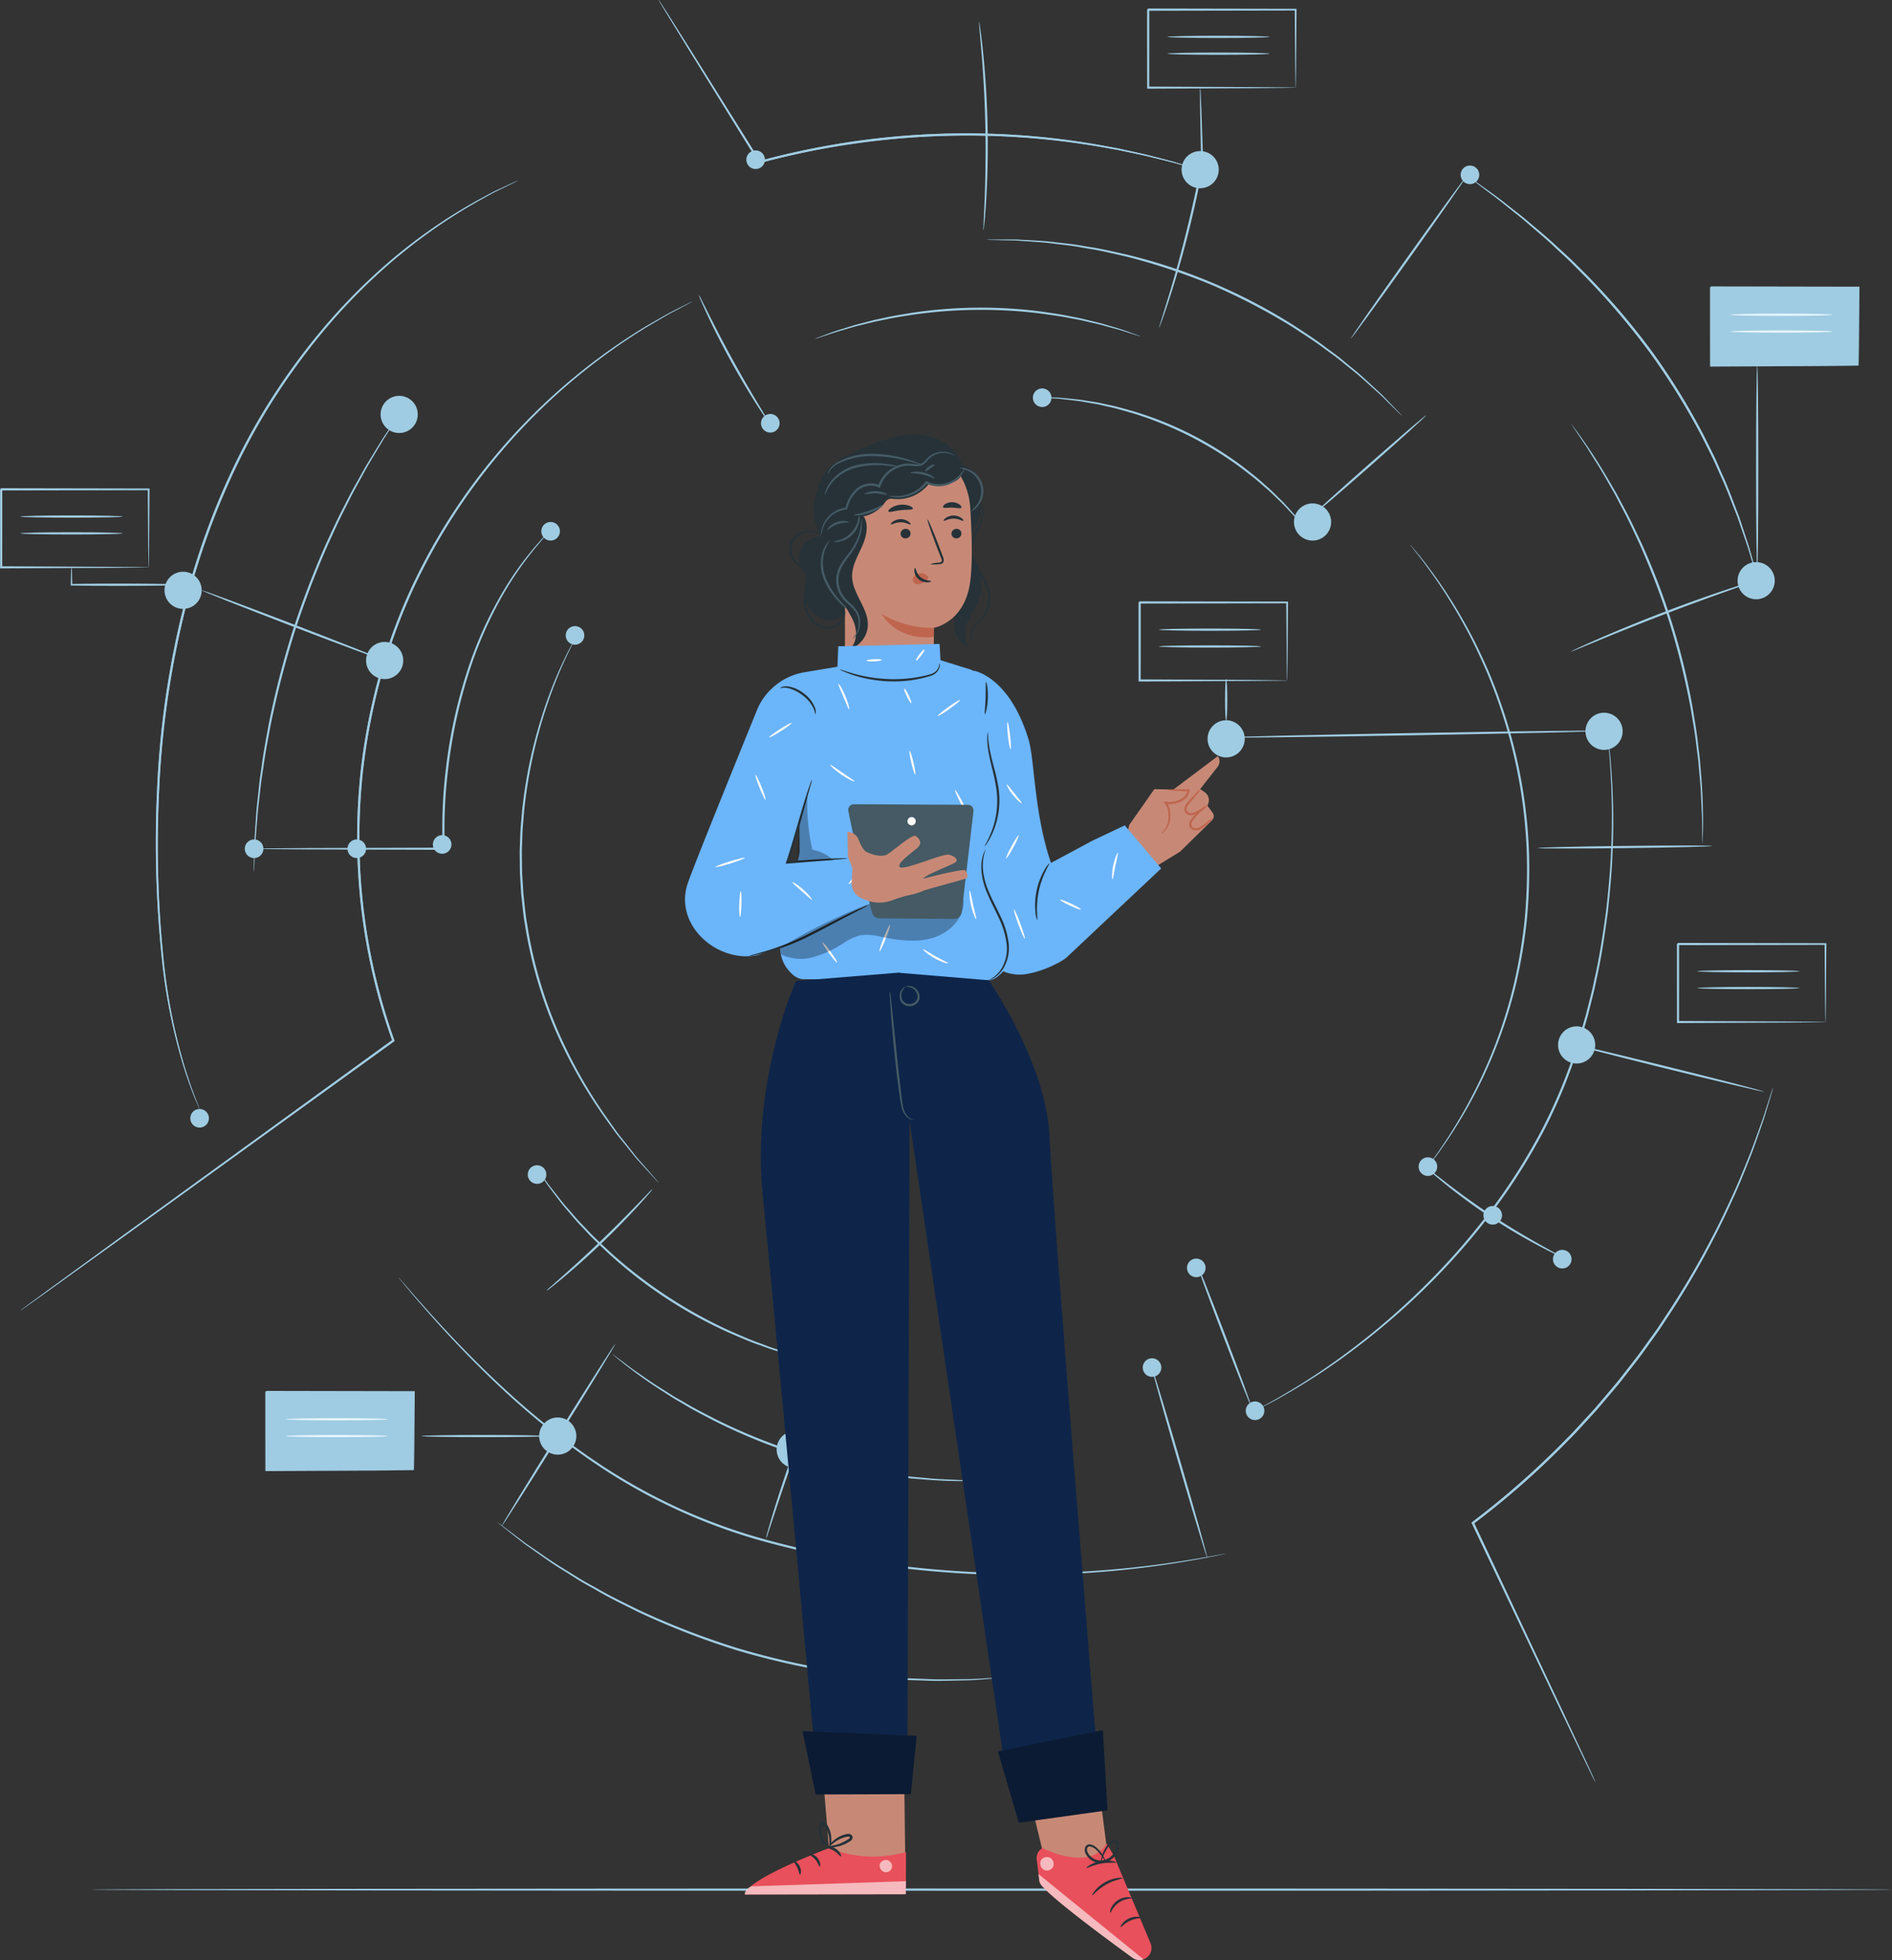 <svg id="Group_15357" data-name="Group 15357" xmlns="http://www.w3.org/2000/svg" xmlns:xlink="http://www.w3.org/1999/xlink" width="574.38" height="595.086" viewBox="0 0 574.38 595.086">
  <rect x="0" y="0" width="574.38" height="595.086" fill="#333333" stroke="none"/>
  <defs>
    <clipPath id="clip-path">
      <rect id="Rectangle_15767" data-name="Rectangle 15767" width="574.38" height="595.086" fill="none"/>
    </clipPath>
    <clipPath id="clip-path-3">
      <rect id="Rectangle_15757" data-name="Rectangle 15757" width="532.094" height="540.967" fill="none"/>
    </clipPath>
    <clipPath id="clip-path-4">
      <rect id="Rectangle_15760" data-name="Rectangle 15760" width="10.9" height="19.811" fill="none"/>
    </clipPath>
    <clipPath id="clip-path-5">
      <rect id="Rectangle_15761" data-name="Rectangle 15761" width="55.686" height="22.37" fill="none"/>
    </clipPath>
    <clipPath id="clip-path-6">
      <rect id="Rectangle_15762" data-name="Rectangle 15762" width="31.912" height="26.137" fill="none"/>
    </clipPath>
    <clipPath id="clip-path-7">
      <rect id="Rectangle_15763" data-name="Rectangle 15763" width="4.11" height="4.134" fill="none"/>
    </clipPath>
    <clipPath id="clip-path-8">
      <rect id="Rectangle_15764" data-name="Rectangle 15764" width="3.809" height="3.797" fill="none"/>
    </clipPath>
    <clipPath id="clip-path-9">
      <rect id="Rectangle_15765" data-name="Rectangle 15765" width="48.924" height="4.052" fill="none"/>
    </clipPath>
  </defs>
  <g id="Group_15356" data-name="Group 15356" clip-path="url(#clip-path)">
    <g id="Group_15355" data-name="Group 15355">
      <g id="Group_15354" data-name="Group 15354" clip-path="url(#clip-path)">
        <path id="Path_97089" data-name="Path 97089" d="M569.057,463.86c0,.189-122.368.343-273.281.343-150.967,0-273.308-.153-273.308-.343s122.342-.343,273.308-.343c150.913,0,273.281.153,273.281.343" transform="translate(5.324 109.837)" fill="#9fcce2"/>
        <path id="Path_97090" data-name="Path 97090" d="M5,380.367s.174-.15.532-.419l1.6-1.192,6.234-4.578L36.792,357.1l81.245-58.965-.115.375a182.757,182.757,0,0,1-10.674-61.5,189.057,189.057,0,0,1,1.1-20.7,186.766,186.766,0,0,1,3.361-19.845,175.911,175.911,0,0,1,12.205-35.978,183.364,183.364,0,0,1,71.13-79.006l5.909-3.387c1.719-.965,3.232-1.675,4.427-2.3l2.739-1.38c.618-.308.944-.449.944-.449s-.3.184-.913.512l-2.706,1.44c-1.183.646-2.685,1.373-4.392,2.356l-5.869,3.436a184.611,184.611,0,0,0-70.7,79.044,175.979,175.979,0,0,0-12.122,35.86,186.723,186.723,0,0,0-3.339,19.773,188.618,188.618,0,0,0-1.095,20.619,182.65,182.65,0,0,0,10.6,61.279l.084.231-.2.143L37.029,357.43,13.49,374.353l-6.3,4.493-1.633,1.148c-.367.255-.564.374-.564.374" transform="translate(1.184 17.528)" fill="#9fcce2"/>
        <path id="Path_97091" data-name="Path 97091" d="M148.263,44.28s-.247.143-.743.392l-2.207,1.087-3.6,1.748c-1.425.683-2.992,1.623-4.8,2.594a164.948,164.948,0,0,0-28.361,19.984A180.67,180.67,0,0,0,91.628,87.073a199.047,199.047,0,0,0-16.557,21.978c-10.637,16.228-19.579,35.842-25.749,57.364a276.485,276.485,0,0,0-10.035,62.207,341.819,341.819,0,0,0,1.238,51.516,175.019,175.019,0,0,0,6.7,34.057c1.225,3.919,2.334,6.91,3.115,8.925.393.99.694,1.749.908,2.287.2.517.287.789.287.789s-.13-.254-.351-.762c-.229-.532-.552-1.284-.971-2.262-.823-2-1.975-4.982-3.241-8.9a170.83,170.83,0,0,1-6.926-34.086,337.3,337.3,0,0,1-1.387-51.6,275.128,275.128,0,0,1,10.008-62.363c6.186-21.583,15.179-41.259,25.877-57.52A198.4,198.4,0,0,1,91.2,86.7a179.636,179.636,0,0,1,17.035-16.977,161.2,161.2,0,0,1,28.552-19.853c1.821-.955,3.4-1.876,4.837-2.542s2.642-1.23,3.63-1.691c.969-.444,1.712-.784,2.238-1.027.506-.228.772-.328.772-.328" transform="translate(9.064 10.493)" fill="#9fcce2"/>
        <path id="Path_97092" data-name="Path 97092" d="M161.657,0a1.084,1.084,0,0,1,.168.22l.451.678,1.714,2.662,6.374,10.074,22.173,35.4-.349-.136A238.8,238.8,0,0,1,267.5,40.819a230.092,230.092,0,0,1,30.435,3.655l3.142.576,2.963.647,5.422,1.2c3.355.877,6.257,1.581,8.6,2.256l5.377,1.629,1.393.44a2.68,2.68,0,0,1,.468.172,2.74,2.74,0,0,1-.487-.105l-1.413-.375-5.408-1.5c-2.353-.635-5.261-1.3-8.618-2.141l-5.424-1.148q-1.442-.3-2.962-.621l-3.139-.552a236.755,236.755,0,0,0-30.381-3.5A242.662,242.662,0,0,0,192.355,49.5l-.226.062-.124-.2c-8.957-14.491-16.568-26.8-21.962-35.528C167.39,9.5,165.285,6.06,163.819,3.666L162.189.953l-.408-.705A1.132,1.132,0,0,1,161.657,0" transform="translate(38.307 0)" fill="#9fcce2"/>
        <path id="Path_97093" data-name="Path 97093" d="M448.17,165.725a1.779,1.779,0,0,1-.143-.372c-.09-.286-.207-.651-.353-1.108l-1.293-4.276c-.552-1.86-1.2-4.144-2.133-6.736l-1.427-4.174-.778-2.278-.928-2.363c-1.275-3.222-2.584-6.788-4.312-10.481-.849-1.853-1.641-3.807-2.61-5.749s-1.977-3.936-3-5.982a210.861,210.861,0,0,0-15.665-25.319,222.93,222.93,0,0,0-19.246-22.734L391.556,69.4c-1.544-1.525-3.125-2.922-4.608-4.319-2.945-2.822-5.878-5.236-8.5-7.506l-1.925-1.654-1.883-1.5L371.2,51.669c-2.13-1.749-4.046-3.149-5.6-4.312l-3.564-2.694-.917-.715a1.644,1.644,0,0,1-.3-.263,1.755,1.755,0,0,1,.339.205l.957.661,3.642,2.593c1.578,1.131,3.52,2.5,5.675,4.224l3.485,2.718,1.9,1.486,1.943,1.638c2.646,2.25,5.6,4.65,8.571,7.459,1.5,1.392,3.087,2.783,4.644,4.3q2.312,2.306,4.755,4.74a217.759,217.759,0,0,1,19.349,22.771,206.216,206.216,0,0,1,15.67,25.432l2.987,6.014c.962,1.952,1.748,3.917,2.586,5.779,1.711,3.713,3,7.3,4.246,10.54l.905,2.375.758,2.292q.731,2.227,1.379,4.2c.9,2.609,1.512,4.907,2.025,6.78.5,1.838.889,3.283,1.17,4.316.119.465.213.836.287,1.127a1.687,1.687,0,0,1,.075.39" transform="translate(85.501 10.351)" fill="#9fcce2"/>
        <path id="Path_97094" data-name="Path 97094" d="M398.7,477.709a2.355,2.355,0,0,1-.205-.369c-.137-.275-.32-.639-.555-1.111-.492-1.011-1.2-2.462-2.105-4.329l-7.793-16.267c-6.628-13.949-15.949-33.571-26.785-56.381l-.114-.239.213-.161a255.322,255.322,0,0,0,28.575-25.2c1.546-1.505,2.992-3.089,4.428-4.663l4.295-4.673q2.039-2.4,4.047-4.768c1.333-1.58,2.688-3.123,3.914-4.747,2.494-3.214,5.025-6.31,7.256-9.527l3.4-4.71c1.086-1.576,2.109-3.169,3.148-4.723a257.887,257.887,0,0,0,19.293-34.68c2.424-5.112,4.28-9.882,5.986-14.04,1.593-4.2,2.882-7.852,3.952-10.83l2.225-6.938.6-1.8c.137-.4.225-.606.225-.606s-.042.215-.158.626c-.127.438-.3,1.043-.531,1.821-.49,1.627-1.2,3.973-2.105,6.983-1.032,2.993-2.285,6.662-3.847,10.883-1.674,4.177-3.5,8.968-5.9,14.1a253.448,253.448,0,0,1-19.206,34.827c-1.038,1.56-2.061,3.159-3.147,4.741l-3.394,4.729c-2.233,3.228-4.765,6.336-7.261,9.562-1.227,1.629-2.584,3.178-3.921,4.764l-4.055,4.785-4.3,4.687c-1.44,1.578-2.888,3.167-4.439,4.676a252.956,252.956,0,0,1-28.673,25.24l.1-.4c10.745,22.852,19.991,42.509,26.563,56.486l7.622,16.348,2.01,4.375.5,1.134a2.352,2.352,0,0,1,.155.392" transform="translate(85.579 63.257)" fill="#9fcce2"/>
        <g id="Group_15335" data-name="Group 15335" transform="translate(6.181)" opacity="0.8">
          <g id="Group_15334" data-name="Group 15334">
            <g id="Group_15333" data-name="Group 15333" clip-path="url(#clip-path-3)">
              <path id="Path_97095" data-name="Path 97095" d="M5,380.367s.174-.15.532-.419l1.6-1.192,6.234-4.578L36.792,357.1l81.245-58.965-.115.375a182.757,182.757,0,0,1-10.674-61.5,189.057,189.057,0,0,1,1.1-20.7,186.766,186.766,0,0,1,3.361-19.845,175.911,175.911,0,0,1,12.205-35.978,183.364,183.364,0,0,1,71.13-79.006l5.909-3.387c1.719-.965,3.232-1.675,4.427-2.3l2.739-1.38c.618-.308.944-.449.944-.449s-.3.184-.913.512l-2.706,1.44c-1.183.646-2.685,1.373-4.392,2.356l-5.869,3.436a184.611,184.611,0,0,0-70.7,79.044,175.979,175.979,0,0,0-12.122,35.86,186.723,186.723,0,0,0-3.339,19.773,188.618,188.618,0,0,0-1.095,20.619,182.65,182.65,0,0,0,10.6,61.279l.084.231-.2.143L37.029,357.43,13.49,374.353l-6.3,4.493-1.633,1.148c-.367.255-.564.374-.564.374" transform="translate(-4.997 17.528)" fill="#9fcce2"/>
              <path id="Path_97096" data-name="Path 97096" d="M148.263,44.28s-.247.143-.743.392l-2.207,1.087-3.6,1.748c-1.425.683-2.992,1.623-4.8,2.594a164.948,164.948,0,0,0-28.361,19.984A180.67,180.67,0,0,0,91.628,87.073a199.047,199.047,0,0,0-16.557,21.978c-10.637,16.228-19.579,35.842-25.749,57.364a276.485,276.485,0,0,0-10.035,62.207,341.819,341.819,0,0,0,1.238,51.516,175.019,175.019,0,0,0,6.7,34.057c1.225,3.919,2.334,6.91,3.115,8.925.393.99.694,1.749.908,2.287.2.517.287.789.287.789s-.13-.254-.351-.762c-.229-.532-.552-1.284-.971-2.262-.823-2-1.975-4.982-3.241-8.9a170.83,170.83,0,0,1-6.926-34.086,337.3,337.3,0,0,1-1.387-51.6,275.128,275.128,0,0,1,10.008-62.363c6.186-21.583,15.179-41.259,25.877-57.52A198.4,198.4,0,0,1,91.2,86.7a179.636,179.636,0,0,1,17.035-16.977,161.2,161.2,0,0,1,28.552-19.853c1.821-.955,3.4-1.876,4.837-2.542s2.642-1.23,3.63-1.691c.969-.444,1.712-.784,2.238-1.027.506-.228.772-.328.772-.328" transform="translate(2.883 10.493)" fill="#9fcce2"/>
              <path id="Path_97097" data-name="Path 97097" d="M161.657,0a1.084,1.084,0,0,1,.168.22l.451.678,1.714,2.662,6.374,10.074,22.173,35.4-.349-.136A238.8,238.8,0,0,1,267.5,40.819a230.092,230.092,0,0,1,30.435,3.655l3.142.576,2.963.647,5.422,1.2c3.355.877,6.257,1.581,8.6,2.256l5.377,1.629,1.393.44a2.68,2.68,0,0,1,.468.172,2.74,2.74,0,0,1-.487-.105l-1.413-.375-5.408-1.5c-2.353-.635-5.261-1.3-8.618-2.141l-5.424-1.148q-1.442-.3-2.962-.621l-3.139-.552a236.755,236.755,0,0,0-30.381-3.5A242.662,242.662,0,0,0,192.355,49.5l-.226.062-.124-.2c-8.957-14.491-16.568-26.8-21.962-35.528C167.39,9.5,165.285,6.06,163.819,3.666L162.189.953l-.408-.705A1.132,1.132,0,0,1,161.657,0" transform="translate(32.126 0)" fill="#9fcce2"/>
              <path id="Path_97098" data-name="Path 97098" d="M448.17,165.725a1.779,1.779,0,0,1-.143-.372c-.09-.286-.207-.651-.353-1.108l-1.293-4.276c-.552-1.86-1.2-4.144-2.133-6.736l-1.427-4.174-.778-2.278-.928-2.363c-1.275-3.222-2.584-6.788-4.312-10.481-.849-1.853-1.641-3.807-2.61-5.749s-1.977-3.936-3-5.982a210.861,210.861,0,0,0-15.665-25.319,222.93,222.93,0,0,0-19.246-22.734L391.556,69.4c-1.544-1.525-3.125-2.922-4.608-4.319-2.945-2.822-5.878-5.236-8.5-7.506l-1.925-1.654-1.883-1.5L371.2,51.669c-2.13-1.749-4.046-3.149-5.6-4.312l-3.564-2.694-.917-.715a1.644,1.644,0,0,1-.3-.263,1.755,1.755,0,0,1,.339.205l.957.661,3.642,2.593c1.578,1.131,3.52,2.5,5.675,4.224l3.485,2.718,1.9,1.486,1.943,1.638c2.646,2.25,5.6,4.65,8.571,7.459,1.5,1.392,3.087,2.783,4.644,4.3q2.312,2.306,4.755,4.74a217.759,217.759,0,0,1,19.349,22.771,206.216,206.216,0,0,1,15.67,25.432l2.987,6.014c.962,1.952,1.748,3.917,2.586,5.779,1.711,3.713,3,7.3,4.246,10.54l.905,2.375.758,2.292q.731,2.227,1.379,4.2c.9,2.609,1.512,4.907,2.025,6.78.5,1.838.889,3.283,1.17,4.316.119.465.213.836.287,1.127a1.687,1.687,0,0,1,.075.39" transform="translate(79.32 10.351)" fill="#9fcce2"/>
              <path id="Path_97099" data-name="Path 97099" d="M398.7,477.709a2.355,2.355,0,0,1-.205-.369c-.137-.275-.32-.639-.555-1.111-.492-1.011-1.2-2.462-2.105-4.329l-7.793-16.267c-6.628-13.949-15.949-33.571-26.785-56.381l-.114-.239.213-.161a255.322,255.322,0,0,0,28.575-25.2c1.546-1.505,2.992-3.089,4.428-4.663l4.295-4.673q2.039-2.4,4.047-4.768c1.333-1.58,2.688-3.123,3.914-4.747,2.494-3.214,5.025-6.31,7.256-9.527l3.4-4.71c1.086-1.576,2.109-3.169,3.148-4.723a257.887,257.887,0,0,0,19.293-34.68c2.424-5.112,4.28-9.882,5.986-14.04,1.593-4.2,2.882-7.852,3.952-10.83l2.225-6.938.6-1.8c.137-.4.225-.606.225-.606s-.042.215-.158.626c-.127.438-.3,1.043-.531,1.821-.49,1.627-1.2,3.973-2.105,6.983-1.032,2.993-2.285,6.662-3.847,10.883-1.674,4.177-3.5,8.968-5.9,14.1a253.448,253.448,0,0,1-19.206,34.827c-1.038,1.56-2.061,3.159-3.147,4.741l-3.394,4.729c-2.233,3.228-4.765,6.336-7.261,9.562-1.227,1.629-2.584,3.178-3.921,4.764l-4.055,4.785-4.3,4.687c-1.44,1.578-2.888,3.167-4.439,4.676a252.956,252.956,0,0,1-28.673,25.24l.1-.4c10.745,22.852,19.991,42.509,26.563,56.486l7.622,16.348,2.01,4.375.5,1.134a2.352,2.352,0,0,1,.155.392" transform="translate(79.398 63.257)" fill="#9fcce2"/>
            </g>
          </g>
        </g>
        <path id="Path_97100" data-name="Path 97100" d="M328.858,129.2a5.641,5.641,0,1,1-5.642-5.642,5.642,5.642,0,0,1,5.642,5.642" transform="translate(75.254 29.278)" fill="#9fcce2"/>
        <path id="Path_97101" data-name="Path 97101" d="M301.272,42.722a5.641,5.641,0,1,1-5.642-5.642,5.642,5.642,0,0,1,5.642,5.642" transform="translate(68.717 8.787)" fill="#9fcce2"/>
        <path id="Path_97102" data-name="Path 97102" d="M437.732,143.608a5.641,5.641,0,1,1-5.642-5.642,5.642,5.642,0,0,1,5.642,5.642" transform="translate(101.053 32.693)" fill="#9fcce2"/>
        <path id="Path_97103" data-name="Path 97103" d="M201.893,356.856a5.641,5.641,0,1,1-5.642-5.642,5.642,5.642,0,0,1,5.642,5.642" transform="translate(45.168 83.225)" fill="#9fcce2"/>
        <path id="Path_97104" data-name="Path 97104" d="M143.607,353.55a5.641,5.641,0,1,1-5.642-5.642,5.642,5.642,0,0,1,5.642,5.642" transform="translate(31.356 82.442)" fill="#9fcce2"/>
        <path id="Path_97105" data-name="Path 97105" d="M393.671,257.552a5.641,5.641,0,1,1-5.642-5.642,5.642,5.642,0,0,1,5.642,5.642" transform="translate(90.612 59.694)" fill="#9fcce2"/>
        <path id="Path_97106" data-name="Path 97106" d="M51.66,145.969a5.641,5.641,0,1,1-5.642-5.642,5.642,5.642,0,0,1,5.642,5.642" transform="translate(9.568 33.252)" fill="#9fcce2"/>
        <path id="Path_97107" data-name="Path 97107" d="M307.652,182.424a5.641,5.641,0,1,1-5.642-5.642,5.642,5.642,0,0,1,5.642,5.642" transform="translate(70.229 41.891)" fill="#9fcce2"/>
        <path id="Path_97108" data-name="Path 97108" d="M400.4,180.572a5.641,5.641,0,1,1-5.642-5.642,5.642,5.642,0,0,1,5.642,5.642" transform="translate(92.207 41.452)" fill="#9fcce2"/>
        <path id="Path_97109" data-name="Path 97109" d="M101.128,163.2a5.641,5.641,0,1,1-5.642-5.642,5.642,5.642,0,0,1,5.642,5.642" transform="translate(21.29 37.335)" fill="#9fcce2"/>
        <path id="Path_97110" data-name="Path 97110" d="M104.693,102.8a5.641,5.641,0,1,1-5.642-5.642,5.642,5.642,0,0,1,5.642,5.642" transform="translate(22.135 23.022)" fill="#9fcce2"/>
        <path id="Path_97111" data-name="Path 97111" d="M52.349,275.01a2.821,2.821,0,1,1-2.82-2.82,2.821,2.821,0,0,1,2.82,2.82" transform="translate(11.068 64.499)" fill="#9fcce2"/>
        <path id="Path_97112" data-name="Path 97112" d="M90.927,208.858a2.821,2.821,0,1,1-2.82-2.82,2.821,2.821,0,0,1,2.82,2.82" transform="translate(20.209 48.824)" fill="#9fcce2"/>
        <path id="Path_97113" data-name="Path 97113" d="M135.168,288.823a2.821,2.821,0,1,1-2.82-2.82,2.821,2.821,0,0,1,2.82,2.82" transform="translate(30.693 67.772)" fill="#9fcce2"/>
        <path id="Path_97114" data-name="Path 97114" d="M111.882,207.806a2.821,2.821,0,1,1-2.82-2.82,2.821,2.821,0,0,1,2.82,2.82" transform="translate(25.175 48.574)" fill="#9fcce2"/>
        <path id="Path_97115" data-name="Path 97115" d="M144.486,156.494a2.821,2.821,0,1,1-2.82-2.82,2.821,2.821,0,0,1,2.82,2.82" transform="translate(32.901 36.415)" fill="#9fcce2"/>
        <path id="Path_97116" data-name="Path 97116" d="M65.722,208.858a2.821,2.821,0,1,1-2.82-2.82,2.821,2.821,0,0,1,2.82,2.82" transform="translate(14.237 48.824)" fill="#9fcce2"/>
        <path id="Path_97117" data-name="Path 97117" d="M369.717,298.827a2.821,2.821,0,1,1-2.82-2.82,2.821,2.821,0,0,1,2.82,2.82" transform="translate(86.273 70.143)" fill="#9fcce2"/>
        <path id="Path_97118" data-name="Path 97118" d="M353.809,286.881a2.821,2.821,0,1,1-2.82-2.82,2.821,2.821,0,0,1,2.82,2.82" transform="translate(82.503 67.312)" fill="#9fcce2"/>
        <path id="Path_97119" data-name="Path 97119" d="M386.783,309.589a2.821,2.821,0,1,1-2.82-2.82,2.821,2.821,0,0,1,2.82,2.82" transform="translate(90.317 72.693)" fill="#9fcce2"/>
        <path id="Path_97120" data-name="Path 97120" d="M296.961,311.729a2.821,2.821,0,1,1-2.82-2.82,2.821,2.821,0,0,1,2.82,2.82" transform="translate(69.032 73.2)" fill="#9fcce2"/>
        <path id="Path_97121" data-name="Path 97121" d="M311.386,346.8a2.821,2.821,0,1,1-2.82-2.82,2.821,2.821,0,0,1,2.82,2.82" transform="translate(72.45 81.51)" fill="#9fcce2"/>
        <path id="Path_97122" data-name="Path 97122" d="M286.106,336.193a2.821,2.821,0,1,1-2.82-2.82,2.821,2.821,0,0,1,2.82,2.82" transform="translate(66.46 78.997)" fill="#9fcce2"/>
        <path id="Path_97123" data-name="Path 97123" d="M138.5,130.937a2.821,2.821,0,1,1-2.82-2.82,2.821,2.821,0,0,1,2.82,2.82" transform="translate(31.483 30.359)" fill="#9fcce2"/>
        <path id="Path_97124" data-name="Path 97124" d="M192.412,104.431a2.821,2.821,0,1,1-2.82-2.82,2.821,2.821,0,0,1,2.82,2.82" transform="translate(44.258 24.078)" fill="#9fcce2"/>
        <path id="Path_97125" data-name="Path 97125" d="M259.141,98.157a2.821,2.821,0,1,1-2.82-2.82,2.821,2.821,0,0,1,2.82,2.82" transform="translate(60.07 22.591)" fill="#9fcce2"/>
        <path id="Path_97126" data-name="Path 97126" d="M364.125,43.454a2.821,2.821,0,1,1-2.82-2.82,2.821,2.821,0,0,1,2.82,2.82" transform="translate(84.948 9.629)" fill="#9fcce2"/>
        <path id="Path_97127" data-name="Path 97127" d="M188.819,39.741a2.821,2.821,0,1,1-2.82-2.82,2.821,2.821,0,0,1,2.82,2.82" transform="translate(43.406 8.749)" fill="#9fcce2"/>
        <path id="Path_97128" data-name="Path 97128" d="M169.741,321.931a2.3,2.3,0,0,1-.333-.322l-.929-.99c-.832-.913-2.014-2.2-3.52-3.854-.751-.85-1.635-1.75-2.507-2.82l-2.82-3.492c-1-1.263-2.118-2.577-3.211-4.039l-3.368-4.707a147.851,147.851,0,0,1-14.087-24.738,132.811,132.811,0,0,1-9.823-33.418c-.574-3.049-.768-6.112-1.133-9.108q-.137-2.258-.273-4.484-.063-1.113-.127-2.217-.015-1.1-.028-2.2-.02-2.191-.04-4.343.078-2.149.157-4.256c.031-1.405.125-2.793.252-4.161s.231-2.724.344-4.061a145.585,145.585,0,0,1,5.806-27.873,132.145,132.145,0,0,1,6.983-17.882c.99-2.042,1.81-3.6,2.4-4.639.289-.521.524-.912.685-1.171a2.064,2.064,0,0,1,.262-.383,2.609,2.609,0,0,1-.2.418l-.625,1.2c-.55,1.058-1.331,2.632-2.281,4.686a141.335,141.335,0,0,0-6.763,17.912,148.279,148.279,0,0,0-5.639,27.793l-.33,4.044c-.124,1.363-.214,2.744-.241,4.143q-.074,2.1-.148,4.237.024,2.141.048,4.322.015,1.091.031,2.189.065,1.1.131,2.206.135,2.214.276,4.46c.366,2.98.559,6.028,1.129,9.061a133.825,133.825,0,0,0,9.725,33.269,150.686,150.686,0,0,0,13.907,24.716l3.319,4.721c1.077,1.47,2.18,2.791,3.162,4.061l2.772,3.522c.855,1.08,1.723,1.993,2.457,2.855,1.465,1.684,2.612,3,3.421,3.935.367.433.658.776.878,1.037a2.229,2.229,0,0,1,.282.369" transform="translate(30.223 37.15)" fill="#9fcce2"/>
        <path id="Path_97129" data-name="Path 97129" d="M62.3,240.6a1.644,1.644,0,0,1-.021-.381c0-.292,0-.661.006-1.119.021-1.034.052-2.476.09-4.307.025-.939.052-1.979.082-3.113.049-1.137.147-2.369.229-3.7.192-2.65.322-5.676.722-9,.176-1.664.36-3.408.552-5.221s.512-3.692.778-5.641c.5-3.906,1.3-8.034,2.088-12.388a274.38,274.38,0,0,1,7.13-27.88,274.348,274.348,0,0,1,10.274-26.889c1.869-4.01,3.6-7.845,5.446-11.321.908-1.744,1.734-3.457,2.62-5.054s1.747-3.123,2.564-4.584c1.591-2.944,3.232-5.491,4.605-7.764.7-1.129,1.33-2.194,1.946-3.151s1.207-1.807,1.731-2.589l2.411-3.567c.263-.376.475-.68.642-.918a1.6,1.6,0,0,1,.237-.3,1.565,1.565,0,0,1-.179.338c-.152.249-.345.563-.585.956l-2.3,3.637c-.506.789-1.066,1.665-1.677,2.616q-.876,1.468-1.9,3.175c-1.34,2.291-2.949,4.849-4.51,7.805l-2.52,4.6c-.872,1.6-1.686,3.313-2.58,5.062-1.822,3.48-3.528,7.313-5.377,11.321a284.332,284.332,0,0,0-10.2,26.838,284.369,284.369,0,0,0-7.163,27.8c-.8,4.34-1.624,8.456-2.145,12.349-.278,1.943-.6,3.812-.815,5.622s-.406,3.548-.595,5.209c-.43,3.311-.594,6.33-.821,8.974q-.154,1.982-.286,3.686-.076,1.7-.141,3.106c-.093,1.828-.166,3.268-.219,4.3-.03.459-.054.829-.074,1.117a1.541,1.541,0,0,1-.048.381" transform="translate(14.757 24.103)" fill="#9fcce2"/>
        <path id="Path_97130" data-name="Path 97130" d="M298.819,84.209a5.781,5.781,0,0,1-.995-.261l-2.8-.873c-1.211-.4-2.7-.867-4.451-1.321s-3.72-1.075-5.949-1.546l-3.483-.8c-1.211-.275-2.49-.476-3.8-.732-2.622-.543-5.462-.9-8.44-1.331a146.232,146.232,0,0,0-39.048.3c-2.971.475-5.805.878-8.42,1.461-1.31.276-2.585.5-3.793.79l-3.47.857c-2.223.5-4.183,1.144-5.924,1.637s-3.226.972-4.431,1.39l-2.789.915a5.835,5.835,0,0,1-.991.276,5.829,5.829,0,0,1,.943-.406l2.751-1.038c1.194-.458,2.663-.986,4.4-1.5s3.694-1.2,5.915-1.739l3.472-.9c1.208-.308,2.486-.543,3.8-.832,2.62-.609,5.461-1.034,8.444-1.528a141.165,141.165,0,0,1,39.219-.3c2.989.448,5.836.83,8.466,1.4,1.316.27,2.6.484,3.811.774l3.485.85c2.23.5,4.2,1.147,5.941,1.649s3.226,1,4.427,1.436l2.766,1a5.762,5.762,0,0,1,.949.391" transform="translate(47.4 17.89)" fill="#9fcce2"/>
        <path id="Path_97131" data-name="Path 97131" d="M337.006,138.867a5.073,5.073,0,0,1-.661-.705q-.679-.8-1.787-2.1l-1.278-1.526c-.48-.547-1.034-1.112-1.609-1.737-1.171-1.23-2.436-2.7-4.014-4.143q-1.156-1.111-2.417-2.324c-.845-.8-1.794-1.565-2.736-2.394-1.863-1.688-4.023-3.285-6.255-5.013A109,109,0,0,0,283.61,102.42c-2.716-.774-5.283-1.567-7.747-2.067-1.227-.268-2.4-.583-3.549-.785L269.009,99c-2.1-.414-4.03-.563-5.715-.778-.845-.093-1.628-.2-2.353-.267l-1.987-.124-2.75-.2a5.1,5.1,0,0,1-.96-.115,5.06,5.06,0,0,1,.964-.022l2.761.067,2,.064c.729.045,1.517.136,2.365.213,1.695.178,3.638.294,5.752.679l3.329.528c1.157.192,2.34.494,3.576.751,2.483.479,5.07,1.256,7.807,2.019a105.955,105.955,0,0,1,32.83,16.6c2.235,1.752,4.394,3.374,6.252,5.09.94.844,1.884,1.618,2.724,2.436l2.4,2.369c1.564,1.473,2.808,2.97,3.957,4.229.564.638,1.106,1.22,1.572,1.78l1.236,1.57,1.691,2.184a5.063,5.063,0,0,1,.552.789" transform="translate(60.484 23.102)" fill="#9fcce2"/>
        <path id="Path_97132" data-name="Path 97132" d="M368.226,112.323a1.433,1.433,0,0,1-.281-.235c-.2-.193-.456-.437-.773-.737l-2.924-2.88q-.952-.948-2.1-2.092c-.784-.747-1.677-1.515-2.612-2.366-1.9-1.674-3.969-3.677-6.489-5.627q-1.855-1.5-3.882-3.146c-1.354-1.087-2.851-2.1-4.353-3.219-2.975-2.275-6.364-4.4-9.882-6.706a188.861,188.861,0,0,0-24.243-12.639,188.715,188.715,0,0,0-25.943-8.653c-4.1-.929-7.987-1.89-11.689-2.448-1.847-.3-3.618-.674-5.341-.893s-3.377-.413-4.958-.6c-3.153-.458-6.035-.555-8.556-.757-1.262-.082-2.436-.189-3.517-.235l-2.964-.056-4.1-.1-1.067-.045a1.411,1.411,0,0,1-.364-.038,1.455,1.455,0,0,1,.362-.031l1.068-.025,4.108-.027,2.97,0c1.085.026,2.261.115,3.527.179,2.53.165,5.422.229,8.587.657l4.98.563c1.729.205,3.509.564,5.363.857,3.72.536,7.622,1.479,11.744,2.394a169.028,169.028,0,0,1,50.37,21.371c3.522,2.328,6.912,4.479,9.882,6.781,1.5,1.129,2.993,2.161,4.343,3.261l3.865,3.19c2.507,1.979,4.563,4.014,6.44,5.718.925.866,1.807,1.65,2.58,2.412l2.062,2.137,2.835,2.974.724.784a1.456,1.456,0,0,1,.23.283" transform="translate(57.389 13.924)" fill="#9fcce2"/>
        <path id="Path_97133" data-name="Path 97133" d="M425.487,231.409a1.34,1.34,0,0,1-.036-.351c-.009-.271-.02-.61-.035-1.028-.016-.957-.038-2.278-.067-3.953q-.015-1.3-.033-2.855-.072-1.57-.158-3.393c-.139-2.433-.2-5.209-.518-8.26q-.2-2.293-.421-4.794c-.153-1.666-.418-3.389-.632-5.178-.392-3.586-1.084-7.377-1.748-11.375a235.381,235.381,0,0,0-6.306-25.589,235.228,235.228,0,0,0-9.4-24.628c-1.732-3.665-3.324-7.176-5.044-10.346-.844-1.592-1.607-3.159-2.432-4.615s-1.624-2.847-2.385-4.181c-1.474-2.69-3.008-5-4.281-7.083q-.967-1.546-1.8-2.878l-1.6-2.365-2.2-3.287c-.226-.353-.409-.637-.557-.865a1.451,1.451,0,0,1-.172-.309,167.662,167.662,0,0,1,11.025,16.543q1.163,1.993,2.431,4.169c.839,1.452,1.615,3.017,2.473,4.609,1.747,3.168,3.363,6.677,5.115,10.346a208.316,208.316,0,0,1,15.753,50.367c.649,4.013,1.321,7.819,1.69,11.417.2,1.8.455,3.524.595,5.2s.257,3.275.377,4.809a168.191,168.191,0,0,1,.365,19.878" transform="translate(91.388 24.662)" fill="#9fcce2"/>
        <path id="Path_97134" data-name="Path 97134" d="M414.919,179.491s.047.213.1.633c.058.449.137,1.069.239,1.865.166,1.645.57,4.058.764,7.2a208.412,208.412,0,0,1,.553,26.6c-.193,5.618-.71,11.757-1.427,18.331-.876,6.55-1.857,13.555-3.488,20.813-.367,1.822-.769,3.66-1.254,5.5q-.7,2.77-1.409,5.6c-1.091,3.737-2.142,7.571-3.493,11.389a161.214,161.214,0,0,1-9.69,23.087,180.773,180.773,0,0,1-13.139,21.323,205.89,205.89,0,0,1-14.7,18.113,216.152,216.152,0,0,1-29.131,26.6,195.087,195.087,0,0,1-22.2,14.667c-2.7,1.615-4.918,2.641-6.37,3.431l-1.675.857c-.379.189-.581.27-.581.27s.182-.122.55-.333l1.643-.915c1.429-.831,3.627-1.893,6.3-3.541a204.9,204.9,0,0,0,22.036-14.82,219.278,219.278,0,0,0,28.959-26.644,207.319,207.319,0,0,0,14.62-18.079A181.551,181.551,0,0,0,395.208,300.2a161.775,161.775,0,0,0,9.664-22.988c1.35-3.8,2.4-7.622,3.5-11.345q.714-2.82,1.415-5.581c.487-1.834.892-3.668,1.262-5.483,1.644-7.233,2.643-14.216,3.543-20.749.74-6.553,1.283-12.676,1.507-18.282a219.932,219.932,0,0,0-.335-26.56c-.152-3.137-.515-5.551-.636-7.2-.073-.8-.129-1.423-.171-1.873-.035-.423-.035-.642-.035-.642" transform="translate(72.991 42.533)" fill="#9fcce2"/>
        <path id="Path_97135" data-name="Path 97135" d="M346.105,133.7a3.123,3.123,0,0,1,.357.39l1,1.19c.846,1.07,2.2,2.568,3.732,4.662a147.1,147.1,0,0,1,11.958,18.412c2.273,4.046,4.469,8.638,6.675,13.629a159.4,159.4,0,0,1,5.923,16.382,153.123,153.123,0,0,1,6.438,39.307,163.2,163.2,0,0,1-.75,20.66,159.831,159.831,0,0,1-3.268,18.976,145.927,145.927,0,0,1-22.366,49.45c-1.446,2.154-2.735,3.707-3.538,4.809-.4.52-.714.926-.947,1.23a2.945,2.945,0,0,1-.341.4,3.14,3.14,0,0,1,.286-.447l.893-1.27c.766-1.128,2.019-2.705,3.429-4.877a153.481,153.481,0,0,0,11.006-18.933,146.491,146.491,0,0,0,10.964-30.513,160.9,160.9,0,0,0,3.215-18.9,164.389,164.389,0,0,0,.732-20.569,154.123,154.123,0,0,0-6.359-39.145A161.133,161.133,0,0,0,369.3,172.2c-2.176-4.982-4.338-9.57-6.578-13.619A155.138,155.138,0,0,0,350.979,140.1c-1.5-2.115-2.814-3.638-3.626-4.734l-.944-1.232a3.113,3.113,0,0,1-.3-.435" transform="translate(82.014 31.681)" fill="#9fcce2"/>
        <path id="Path_97136" data-name="Path 97136" d="M349.077,397.377s-.236.069-.7.172l-2.082.437c-1.833.371-4.53.955-8.035,1.531a289.686,289.686,0,0,1-29.859,3.645,302.491,302.491,0,0,1-44.6-.089c-8.378-.628-17.154-1.608-26.175-3.1a270.407,270.407,0,0,1-27.672-5.937,173.063,173.063,0,0,1-49.772-22.217,212.932,212.932,0,0,1-19.205-14.157c-5.793-4.725-10.917-9.447-15.494-13.853-9.129-8.843-15.987-16.518-20.642-21.878-2.339-2.673-4.1-4.8-5.288-6.238l-1.351-1.644c-.3-.372-.442-.575-.442-.575s.177.172.5.531l1.4,1.6c1.225,1.411,3.014,3.507,5.383,6.151,4.714,5.3,11.62,12.92,20.777,21.705,4.59,4.376,9.724,9.068,15.519,13.762a214.68,214.68,0,0,0,19.189,14.067,176.879,176.879,0,0,0,23.051,12.6,174.989,174.989,0,0,0,26.559,9.486,272.3,272.3,0,0,0,27.6,5.936c9,1.5,17.757,2.494,26.116,3.137a307.606,307.606,0,0,0,44.522.236c12.663-.832,22.845-2.277,29.848-3.425,3.509-.537,6.212-1.077,8.053-1.4l2.094-.37c.473-.08.719-.1.719-.1" transform="translate(23.164 74.281)" fill="#9fcce2"/>
        <path id="Path_97137" data-name="Path 97137" d="M263.951,370.725A136.937,136.937,0,0,1,246,370.508l-4.345-.341c-1.51-.127-3.07-.366-4.692-.555-3.251-.341-6.682-.982-10.3-1.6a171.227,171.227,0,0,1-45.147-15.248c-3.254-1.7-6.372-3.275-9.165-4.975-1.4-.832-2.789-1.588-4.067-2.4l-3.663-2.364a136.9,136.9,0,0,1-14.408-10.713,1.094,1.094,0,0,1,.272.166l.755.542,2.862,2.134,2.057,1.555c.762.554,1.615,1.122,2.517,1.752,1.82,1.237,3.836,2.726,6.207,4.16q1.759,1.11,3.676,2.319c1.281.8,2.669,1.542,4.075,2.363,2.8,1.672,5.913,3.219,9.162,4.9a176.3,176.3,0,0,0,44.985,15.194c3.6.632,7.02,1.293,10.257,1.656,1.614.2,3.168.453,4.673.593l4.328.385c2.755.3,5.262.336,7.459.456,1.1.046,2.123.111,3.064.134l2.579.011,3.57.038.929.027a1.1,1.1,0,0,1,.318.032" transform="translate(35.593 78.744)" fill="#9fcce2"/>
        <path id="Path_97138" data-name="Path 97138" d="M223.665,346.823a7.16,7.16,0,0,1-1.144-.157l-3.262-.581-2.355-.437c-.856-.182-1.776-.426-2.771-.663-1.98-.5-4.264-.985-6.711-1.789l-3.866-1.18c-1.342-.419-2.7-.964-4.128-1.468-2.871-.972-5.827-2.291-8.963-3.621a138.186,138.186,0,0,1-36.891-24.235c-2.465-2.349-4.849-4.541-6.882-6.79-1.029-1.11-2.069-2.14-2.986-3.2s-1.784-2.1-2.619-3.079c-1.709-1.927-3.057-3.831-4.306-5.449-.612-.819-1.2-1.566-1.708-2.28l-1.336-1.988-1.829-2.762a7.318,7.318,0,0,1-.6-.987,7.2,7.2,0,0,1,.712.91l1.932,2.685q.629.887,1.382,1.949c.521.7,1.123,1.435,1.749,2.239,1.275,1.592,2.643,3.468,4.371,5.368l2.642,3.039c.923,1.051,1.968,2.069,3,3.165,2.042,2.223,4.431,4.389,6.9,6.715a141.915,141.915,0,0,0,36.727,24.127c3.115,1.338,6.05,2.671,8.9,3.663,1.416.513,2.766,1.069,4.1,1.5l3.837,1.217c2.429.831,4.7,1.343,6.664,1.881.987.254,1.9.516,2.75.715l2.338.495,3.232.706a7.334,7.334,0,0,1,1.119.293" transform="translate(31.116 67.808)" fill="#9fcce2"/>
        <path id="Path_97139" data-name="Path 97139" d="M276.454,420.7a1.993,1.993,0,0,1-.423.063l-1.247.116-4.8.383-3.473.26c-1.272.066-2.656.072-4.141.114-2.972.042-6.359.224-10.1.04l-5.874-.171c-2.041-.072-4.157-.3-6.353-.455-4.4-.252-9.056-.928-13.968-1.552a233.845,233.845,0,0,1-31.408-7.041,233.666,233.666,0,0,1-30.005-11.67c-4.426-2.219-8.67-4.255-12.462-6.5-1.909-1.1-3.794-2.084-5.528-3.164l-4.971-3.133c-3.209-1.932-5.918-3.972-8.362-5.664-1.21-.862-2.355-1.639-3.374-2.4l-2.737-2.152-3.774-2.995-.97-.793a1.852,1.852,0,0,1-.315-.288,2.066,2.066,0,0,1,.359.234l1.013.738c.915.689,2.206,1.658,3.848,2.892l2.771,2.1c1.028.747,2.182,1.507,3.4,2.353,2.46,1.659,5.182,3.666,8.4,5.569l4.982,3.087c1.738,1.065,3.624,2.04,5.534,3.122,3.794,2.217,8.035,4.228,12.456,6.426A239.2,239.2,0,0,0,194.864,411.8a239,239,0,0,0,31.3,7.07c4.893.641,9.536,1.336,13.921,1.612,2.189.164,4.3.408,6.334.492l5.858.215c3.732.215,7.111.067,10.079.061,1.483-.022,2.866-.01,4.135-.057l3.472-.2,4.808-.255,1.252-.048a2.064,2.064,0,0,1,.429.006" transform="translate(28.948 88.552)" fill="#9fcce2"/>
        <path id="Path_97140" data-name="Path 97140" d="M105.049,166.2c-.068.177-12.559-4.452-27.9-10.336s-27.72-10.8-27.654-10.977,12.556,4.451,27.9,10.337,27.719,10.8,27.651,10.976" transform="translate(11.729 34.332)" fill="#9fcce2"/>
        <path id="Path_97141" data-name="Path 97141" d="M153.242,129.371a1.963,1.963,0,0,1-.265.332c-.212.235-.484.539-.826.923-.706.829-1.874,1.936-3.165,3.551A102.033,102.033,0,0,0,138.8,148.358,122.409,122.409,0,0,0,128.083,171.9a155.184,155.184,0,0,0-6.839,30.936A149.265,149.265,0,0,0,120.257,227l.017.351h-.343l-41.243-.122-11.931-.1-3.186-.053c-.334-.011-.6-.021-.821-.027a1.135,1.135,0,0,1-.278-.028,1.02,1.02,0,0,1,.278-.03c.218-.006.487-.016.821-.027l3.186-.053,11.931-.1,41.243-.122-.325.35a147.342,147.342,0,0,1,.959-24.29,153.264,153.264,0,0,1,6.921-31.059,120.3,120.3,0,0,1,10.9-23.59A96.4,96.4,0,0,1,148.785,134c1.326-1.592,2.527-2.672,3.267-3.471l.875-.877a1.933,1.933,0,0,1,.315-.282" transform="translate(14.804 30.656)" fill="#9fcce2"/>
        <line id="Line_1470" data-name="Line 1470" y1="7.91" x2="50.739" transform="translate(111.687 279.338)" fill="#9fcce2"/>
        <path id="Path_97142" data-name="Path 97142" d="M166.349,291.822a8.71,8.71,0,0,1-1.084,1.392c-.729.868-1.813,2.1-3.177,3.6-2.725,3-6.6,7.042-11.062,11.324s-8.67,7.986-11.778,10.583c-1.555,1.3-2.828,2.333-3.726,3.024a8.693,8.693,0,0,1-1.435,1.024,8.755,8.755,0,0,1,1.264-1.228l3.58-3.186c3.023-2.688,7.164-6.44,11.621-10.711s8.372-8.254,11.183-11.164c1.335-1.378,2.452-2.533,3.332-3.444a8.7,8.7,0,0,1,1.28-1.212" transform="translate(31.773 69.151)" fill="#9fcce2"/>
        <path id="Path_97143" data-name="Path 97143" d="M157.615,329.855c.161.1-7.437,12.577-16.966,27.865s-17.387,27.6-17.548,27.505,7.434-12.575,16.967-27.868,17.386-27.6,17.546-27.5" transform="translate(29.17 78.164)" fill="#9fcce2"/>
        <path id="Path_97144" data-name="Path 97144" d="M205.745,337.21a12.3,12.3,0,0,1-.664,1.982c-.518,1.371-1.2,3.16-2.014,5.32-1.708,4.488-4.037,10.7-6.488,17.6s-4.553,13.2-6.056,17.758c-.726,2.192-1.328,4.009-1.789,5.4a12.282,12.282,0,0,1-.734,1.957,12.141,12.141,0,0,1,.479-2.035c.349-1.3.888-3.167,1.581-5.467,1.387-4.6,3.421-10.925,5.873-17.841s4.859-13.1,6.683-17.55c.912-2.223,1.67-4.014,2.217-5.242a12.316,12.316,0,0,1,.912-1.881" transform="translate(44.548 79.906)" fill="#9fcce2"/>
        <path id="Path_97145" data-name="Path 97145" d="M299.495,393.328a2.1,2.1,0,0,1-.238-.569c-.152-.459-.334-1.009-.554-1.671l-1.914-6.184c-1.588-5.23-3.736-12.469-6.067-20.475s-4.407-15.269-5.876-20.534c-.7-2.554-1.274-4.661-1.706-6.242-.169-.677-.312-1.238-.429-1.707a2.042,2.042,0,0,1-.105-.606,2.15,2.15,0,0,1,.237.57c.152.459.335,1.011.554,1.672.485,1.566,1.131,3.654,1.915,6.185,1.587,5.23,3.736,12.467,6.067,20.474s4.4,15.262,5.873,20.525c.7,2.556,1.274,4.663,1.706,6.244.169.677.312,1.239.43,1.708a2.164,2.164,0,0,1,.105.609" transform="translate(66.966 79.463)" fill="#9fcce2"/>
        <path id="Path_97146" data-name="Path 97146" d="M310.292,353.6c-.177.067-4.056-9.683-8.665-21.774s-8.2-21.954-8.025-22.022,4.055,9.682,8.665,21.778,8.2,21.951,8.025,22.018" transform="translate(69.571 73.412)" fill="#9fcce2"/>
        <path id="Path_97147" data-name="Path 97147" d="M391.527,313.925a11.05,11.05,0,0,1-1.822-.785c-1.155-.543-2.805-1.371-4.827-2.429-4.04-2.12-9.536-5.232-15.351-9.074s-10.826-7.69-14.359-10.577c-1.765-1.446-3.173-2.641-4.124-3.492a11.074,11.074,0,0,1-1.436-1.369,11.091,11.091,0,0,1,1.607,1.164l4.255,3.318c3.6,2.786,8.643,6.551,14.435,10.387s11.229,6.994,15.2,9.219l4.719,2.617a11.035,11.035,0,0,1,1.7,1.023" transform="translate(82.844 67.818)" fill="#9fcce2"/>
        <path id="Path_97148" data-name="Path 97148" d="M444.455,270.792c-.046.183-13.59-3.011-30.251-7.132s-30.134-7.615-30.088-7.8,13.588,3.012,30.252,7.134,30.132,7.616,30.087,7.8" transform="translate(91.022 60.628)" fill="#9fcce2"/>
        <path id="Path_97149" data-name="Path 97149" d="M430.324,207.67c0,.189-11.83.482-26.426.654s-26.435.16-26.438-.03,11.829-.482,26.429-.654,26.433-.16,26.435.03" transform="translate(89.444 49.174)" fill="#9fcce2"/>
        <path id="Path_97150" data-name="Path 97150" d="M415.654,179.383c0,.189-25.678.792-57.353,1.346s-57.368.851-57.37.662,25.672-.792,57.358-1.346,57.362-.851,57.365-.662" transform="translate(71.31 42.494)" fill="#9fcce2"/>
        <path id="Path_97151" data-name="Path 97151" d="M442.3,142.347a2.111,2.111,0,0,1-.564.259c-.455.168-1,.371-1.66.616-1.552.55-3.622,1.286-6.132,2.178-5.177,1.837-12.313,4.415-20.139,7.409s-14.86,5.85-19.939,7.943l-6.018,2.474-1.645.651a2.089,2.089,0,0,1-.594.184,2.2,2.2,0,0,1,.537-.31l1.6-.769c1.39-.656,3.418-1.572,5.935-2.676,5.034-2.208,12.047-5.131,19.883-8.134s15.006-5.508,20.227-7.229c2.611-.861,4.731-1.534,6.2-1.974l1.7-.494a2.15,2.15,0,0,1,.607-.127" transform="translate(91.375 33.73)" fill="#9fcce2"/>
        <path id="Path_97152" data-name="Path 97152" d="M356.63,101.922c.125.142-7.5,7.057-17.019,15.443S322.262,132.44,322.137,132.3s7.494-7.056,17.021-15.445,17.347-15.072,17.472-14.93" transform="translate(76.335 24.151)" fill="#9fcce2"/>
        <path id="Path_97153" data-name="Path 97153" d="M366.488,43.422c.155.11-7.544,11.185-17.194,24.731s-17.6,24.446-17.753,24.336,7.543-11.181,17.2-24.733,17.6-24.444,17.752-24.334" transform="translate(78.563 10.289)" fill="#9fcce2"/>
        <path id="Path_97154" data-name="Path 97154" d="M241.634,68.617a2.311,2.311,0,0,1-.022-.648c.019-.5.041-1.111.068-1.846.075-1.709.176-4,.3-6.784.226-5.727.4-13.645.215-22.387s-.7-16.648-1.169-22.361c-.24-2.776-.438-5.06-.585-6.764-.058-.734-.108-1.341-.147-1.842a2.33,2.33,0,0,1,0-.648,2.329,2.329,0,0,1,.142.632c.074.5.166,1.1.275,1.828.23,1.588.507,3.894.8,6.749.594,5.71,1.18,13.628,1.371,22.39s-.066,16.7-.416,22.425c-.174,2.865-.353,5.182-.515,6.779-.078.732-.143,1.338-.2,1.838a2.359,2.359,0,0,1-.115.637" transform="translate(56.935 1.265)" fill="#9fcce2"/>
        <path id="Path_97155" data-name="Path 97155" d="M192.848,111.169a8.557,8.557,0,0,1-1.055-1.392c-.644-.919-1.545-2.27-2.63-3.957-2.172-3.374-5.051-8.116-8-13.48S175.742,82,174.054,78.363c-.845-1.82-1.505-3.3-1.936-4.338a8.533,8.533,0,0,1-.611-1.636,8.473,8.473,0,0,1,.852,1.524l2.13,4.24c1.8,3.581,4.324,8.5,7.27,13.859s5.752,10.12,7.815,13.553l2.443,4.07a8.533,8.533,0,0,1,.831,1.535" transform="translate(40.64 17.153)" fill="#9fcce2"/>
        <path id="Path_97156" data-name="Path 97156" d="M324.525,171.625a3.111,3.111,0,0,1-.027-.447c-.007-.324-.016-.737-.028-1.253-.015-1.14-.037-2.731-.064-4.751-.033-4.133-.08-10.011-.138-17.228l.259.257-44.766.084c-.309.306.412-.417.339-.339v6.195q0,3.061,0,6.035c0,3.961-.01,7.792-.016,11.447l-.32-.322,32.1.156,9.288.088,2.5.04a8.523,8.523,0,0,1,.887.038,5.853,5.853,0,0,1-.811.038l-2.432.04-9.215.088-32.311.156h-.32v-.323c0-3.655-.01-7.486-.015-11.447q0-2.971,0-6.035v-6.195c-.075.072.649-.652.346-.345l44.766.084h.26v.259c-.058,7.284-.105,13.217-.139,17.387-.027,2-.048,3.566-.064,4.693-.012.5-.021.893-.028,1.206a1.951,1.951,0,0,1-.027.393" transform="translate(66.209 34.959)" fill="#9fcce2"/>
        <path id="Path_97157" data-name="Path 97157" d="M315.468,154.612c0,.189-6.954.343-15.531.343s-15.531-.153-15.531-.343,6.953-.343,15.531-.343,15.531.153,15.531.343" transform="translate(67.394 36.556)" fill="#9fcce2"/>
        <path id="Path_97158" data-name="Path 97158" d="M315.468,158.737c0,.189-6.954.343-15.531.343s-15.531-.153-15.531-.343,6.953-.343,15.531-.343,15.531.153,15.531.343" transform="translate(67.394 37.534)" fill="#9fcce2"/>
        <path id="Path_97159" data-name="Path 97159" d="M301,166.592c.189,0,.343,2.861.343,6.39s-.153,6.391-.343,6.391-.343-2.861-.343-6.391.153-6.39.343-6.39" transform="translate(71.244 39.476)" fill="#9fcce2"/>
        <path id="Path_97160" data-name="Path 97160" d="M456.654,255.462a3.1,3.1,0,0,1-.027-.445c-.007-.325-.016-.738-.029-1.254-.016-1.14-.037-2.731-.064-4.751-.033-4.133-.08-10.011-.139-17.228l.259.257-44.766.084c-.309.306.412-.417.339-.339v6.195q0,3.061,0,6.035c0,3.962-.01,7.792-.015,11.447l-.322-.322,32.1.156,9.288.088,2.5.04a8.121,8.121,0,0,1,.888.038,5.838,5.838,0,0,1-.813.038l-2.431.04-9.215.088-32.311.156h-.32v-.323c-.005-3.655-.01-7.485-.015-11.447q0-2.971,0-6.035,0-1.533,0-3.083v-3.112c-.075.072.649-.652.346-.345l44.766.084h.26v.259c-.058,7.284-.105,13.217-.138,17.387-.027,2-.05,3.566-.064,4.693-.012.5-.021.894-.028,1.206a1.95,1.95,0,0,1-.027.393" transform="translate(97.519 54.825)" fill="#9fcce2"/>
        <path id="Path_97161" data-name="Path 97161" d="M447.6,238.449c0,.189-6.954.343-15.53.343s-15.533-.153-15.533-.343,6.953-.343,15.533-.343,15.53.153,15.53.343" transform="translate(98.703 56.423)" fill="#9fcce2"/>
        <path id="Path_97162" data-name="Path 97162" d="M447.6,242.574c0,.189-6.954.343-15.53.343s-15.533-.153-15.533-.343,6.953-.343,15.533-.343,15.53.153,15.53.343" transform="translate(98.703 57.4)" fill="#9fcce2"/>
        <rect id="Rectangle_15758" data-name="Rectangle 15758" width="44.769" height="23.679" transform="translate(519.449 87.294)" fill="#9fcce2"/>
        <path id="Path_97163" data-name="Path 97163" d="M464.775,94.331a3.111,3.111,0,0,1-.027-.447c-.007-.324-.016-.737-.028-1.253-.015-1.14-.037-2.731-.064-4.751-.033-4.133-.08-10.011-.139-17.228l.259.257-44.766.084c-.309.306.412-.417.339-.339v6.195q0,3.061,0,6.035c0,3.961-.01,7.792-.016,11.447l-.32-.322,32.1.156,9.288.088,2.5.04a8.122,8.122,0,0,1,.888.038,6.112,6.112,0,0,1-.813.038l-2.431.04-9.215.088-32.311.156h-.32v-.323c0-3.655-.01-7.486-.015-11.447q0-2.971,0-6.035,0-1.533,0-3.083V70.655c-.075.072.649-.652.346-.345l44.766.084h.26v.259c-.058,7.284-.105,13.217-.139,17.387-.027,2-.049,3.566-.064,4.693-.012.5-.021.893-.028,1.206a1.951,1.951,0,0,1-.027.393" transform="translate(99.444 16.643)" fill="#9fcce2"/>
        <path id="Path_97164" data-name="Path 97164" d="M455.718,77.318c0,.189-6.954.343-15.53.343s-15.533-.153-15.533-.343,6.953-.343,15.533-.343,15.53.153,15.53.343" transform="translate(100.628 18.24)" fill="#e7f5ff"/>
        <path id="Path_97165" data-name="Path 97165" d="M455.718,81.443c0,.189-6.954.343-15.53.343s-15.533-.153-15.533-.343,6.953-.343,15.533-.343,15.53.153,15.53.343" transform="translate(100.628 19.218)" fill="#e7f5ff"/>
        <path id="Path_97166" data-name="Path 97166" d="M431.329,89.628c.189,0,.343,13.98.343,31.222s-.153,31.225-.343,31.225-.343-13.978-.343-31.225.153-31.222.343-31.222" transform="translate(102.128 21.239)" fill="#9fcce2"/>
        <path id="Path_97167" data-name="Path 97167" d="M45.117,143.862a3.114,3.114,0,0,1-.027-.447c-.007-.325-.016-.737-.028-1.253-.015-1.14-.037-2.731-.064-4.751-.033-4.133-.08-10.011-.139-17.228l.259.257-44.766.084c-.309.306.412-.417.339-.339v6.195q0,3.062,0,6.035c0,3.961-.01,7.792-.015,11.447l-.322-.322,32.1.156,9.29.088,2.5.04a8.1,8.1,0,0,1,.887.038,5.845,5.845,0,0,1-.813.038l-2.431.04-9.215.088-32.311.155-.32,0v-.323c0-3.655-.01-7.486-.015-11.447q0-2.971,0-6.035v-6.195c-.075.072.649-.652.346-.345l44.766.084h.26v.259c-.058,7.284-.105,13.217-.139,17.387-.027,2-.049,3.566-.064,4.693-.012.5-.021.893-.028,1.206a1.952,1.952,0,0,1-.027.393" transform="translate(0 28.38)" fill="#9fcce2"/>
        <path id="Path_97168" data-name="Path 97168" d="M36.06,126.849c0,.189-6.954.343-15.531.343S5,127.038,5,126.849s6.953-.343,15.531-.343,15.531.153,15.531.343" transform="translate(1.184 29.977)" fill="#9fcce2"/>
        <path id="Path_97169" data-name="Path 97169" d="M36.06,130.974c0,.189-6.954.343-15.531.343S5,131.163,5,130.974s6.953-.343,15.531-.343,15.531.153,15.531.343" transform="translate(1.184 30.955)" fill="#9fcce2"/>
        <rect id="Rectangle_15759" data-name="Rectangle 15759" width="44.769" height="23.679" transform="translate(80.865 422.626)" fill="#9fcce2"/>
        <path id="Path_97170" data-name="Path 97170" d="M110.21,365.423a3.113,3.113,0,0,1-.027-.447c-.007-.324-.016-.737-.028-1.253-.015-1.14-.037-2.731-.064-4.751-.033-4.133-.08-10.011-.139-17.228l.259.257-44.766.084c-.309.306.412-.417.339-.339v6.195q0,3.061,0,6.035c0,3.961-.01,7.792-.015,11.447l-.322-.322,32.1.156,9.29.088,2.5.04a8.108,8.108,0,0,1,.887.038,5.828,5.828,0,0,1-.811.038l-2.432.04-9.215.088-32.311.156h-.32v-.323c0-3.655-.01-7.486-.015-11.447q0-2.971,0-6.035v-6.195c-.075.072.649-.652.346-.345l44.766.084h.26v.259c-.058,7.285-.105,13.217-.139,17.387-.027,2-.048,3.566-.064,4.693-.012.5-.021.894-.028,1.206a1.952,1.952,0,0,1-.027.393" transform="translate(15.425 80.882)" fill="#9fcce2"/>
        <path id="Path_97171" data-name="Path 97171" d="M101.153,348.411c0,.189-6.954.343-15.531.343s-15.531-.153-15.531-.343,6.953-.343,15.531-.343,15.531.153,15.531.343" transform="translate(16.609 82.48)" fill="#e7f5ff"/>
        <path id="Path_97172" data-name="Path 97172" d="M101.153,352.535c0,.189-6.954.343-15.531.343s-15.531-.153-15.531-.343,6.953-.343,15.531-.343,15.531.153,15.531.343" transform="translate(16.609 83.457)" fill="#e7f5ff"/>
        <path id="Path_97173" data-name="Path 97173" d="M326.621,26.129a3.084,3.084,0,0,1-.027-.447c-.007-.325-.017-.737-.028-1.253-.015-1.14-.037-2.731-.063-4.751-.035-4.133-.082-10.011-.14-17.228l.259.257-44.766.084c-.309.306.412-.417.34-.339V4.011l0,1.554V8.647q0,3.061,0,6.035c0,3.961-.01,7.793-.016,11.447l-.32-.322,32.1.156,9.288.089,2.5.038a8.534,8.534,0,0,1,.888.038,6.116,6.116,0,0,1-.813.038l-2.431.04-9.215.088c-8,.038-19.21.094-32.311.155l-.32,0v-.323c0-3.654-.01-7.486-.015-11.447q0-2.971,0-6.035,0-1.531,0-3.083V2.453c-.075.072.649-.652.346-.345l44.766.084h.26V2.45c-.059,7.284-.106,13.217-.14,17.387-.027,2-.049,3.566-.064,4.693-.012.5-.02.893-.029,1.206a1.955,1.955,0,0,1-.027.393" transform="translate(66.706 0.481)" fill="#9fcce2"/>
        <path id="Path_97174" data-name="Path 97174" d="M317.564,9.117c0,.189-6.954.343-15.53.343S286.5,9.306,286.5,9.117s6.953-.343,15.533-.343,15.53.153,15.53.343" transform="translate(67.89 2.079)" fill="#9fcce2"/>
        <path id="Path_97175" data-name="Path 97175" d="M317.564,13.241c0,.189-6.954.343-15.53.343S286.5,13.43,286.5,13.241s6.953-.343,15.533-.343,15.53.153,15.53.343" transform="translate(67.89 3.056)" fill="#9fcce2"/>
        <path id="Path_97176" data-name="Path 97176" d="M51.473,144.533a6.7,6.7,0,0,1-1.539.134l-4.2.109c-3.543.062-8.437.1-13.844.1-5.662,0-10.76-.042-14.294-.109l-.24,0,.006-.229q.063-2.3.106-3.879a5.829,5.829,0,0,1,.127-1.408,5.911,5.911,0,0,1,.127,1.408q.043,1.577.105,3.879L17.6,144.3c3.534-.067,8.633-.109,14.294-.109,5.407,0,10.3.038,13.844.1l4.2.109a6.694,6.694,0,0,1,1.539.134" transform="translate(4.113 32.996)" fill="#9fcce2"/>
        <path id="Path_97177" data-name="Path 97177" d="M284.482,94.4a3.233,3.233,0,0,1,.177-.741l.635-2.079,2.338-7.646c1.94-6.463,4.443-15.447,6.732-25.484,1.108-4.837,2.071-9.474,2.881-13.707l-.006.067c-.13-6.772-.241-12.566-.322-16.776-.015-1.988-.027-3.6-.037-4.8a10.847,10.847,0,0,1,.058-1.721,10.759,10.759,0,0,1,.148,1.714c.054,1.2.127,2.814.218,4.8.142,4.207.339,10,.569,16.77v.031l-.006.036c-.779,4.246-1.727,8.9-2.836,13.741-2.293,10.058-4.876,19.039-6.937,25.475-1.023,3.22-1.914,5.806-2.547,7.586-.308.828-.558,1.5-.757,2.04a3.231,3.231,0,0,1-.308.7" transform="translate(67.411 5.098)" fill="#9fcce2"/>
        <path id="Path_97178" data-name="Path 97178" d="M141.352,352.535c0,.189-8.489.343-18.96.343s-18.961-.153-18.961-.343,8.488-.343,18.961-.343,18.96.153,18.96.343" transform="translate(24.509 83.457)" fill="#9fcce2"/>
        <path id="Path_97179" data-name="Path 97179" d="M283.212,198.254l-5.756,8.2-1.561,6.558,5.855,8.4,11.123-6.826,9.693-9.516a1.764,1.764,0,0,0,.183-2.3l-1.583-2.145.2-.454a2.927,2.927,0,0,0-.987-3.6l-1.406-.987,5.287-6.733a2.736,2.736,0,0,0,.082-3.269L290.85,195.733l-5.786-.118Z" transform="translate(65.377 43.977)" fill="#c78976"/>
        <path id="Path_97180" data-name="Path 97180" d="M297.892,198.48a6.594,6.594,0,0,1-1.836,1.568,14.574,14.574,0,0,1-2.287,1.342,2.752,2.752,0,0,1-1.693.176,1.754,1.754,0,0,1-1.361-1.34,2.486,2.486,0,0,1,.391-1.812,9,9,0,0,1,1-1.231l1.769-1.9a8.611,8.611,0,0,1,1.759-1.64,8.621,8.621,0,0,1-1.4,1.954l-1.661,2c-.625.729-1.392,1.555-1.2,2.494a1.1,1.1,0,0,0,.862.839,2.183,2.183,0,0,0,1.31-.116,19.429,19.429,0,0,0,2.255-1.164,12.352,12.352,0,0,1,2.09-1.166" transform="translate(68.879 45.885)" fill="#bf654e"/>
        <path id="Path_97181" data-name="Path 97181" d="M299.1,201.474a8.721,8.721,0,0,1-1.712,1.733,10.731,10.731,0,0,1-2.129,1.632,2.35,2.35,0,0,1-3.274-.706,2.059,2.059,0,0,1,.212-1.891,8.771,8.771,0,0,1,.97-1.286,13.477,13.477,0,0,1,1.948-1.827,5.634,5.634,0,0,1,2.129-1.209,20.512,20.512,0,0,1-1.823,1.575,16.9,16.9,0,0,0-1.78,1.862,9.211,9.211,0,0,0-.867,1.207,1.434,1.434,0,0,0-.176,1.286,1.372,1.372,0,0,0,1.072.69,2.3,2.3,0,0,0,1.314-.256,12.951,12.951,0,0,0,2.109-1.448,8.811,8.811,0,0,1,2.008-1.361" transform="translate(69.155 46.897)" fill="#bf654e"/>
        <path id="Path_97182" data-name="Path 97182" d="M284.892,207.3a10,10,0,0,0,1.745-2.371,6.9,6.9,0,0,0,.589-3.141,6.409,6.409,0,0,0-1.038-3.749l-.516-.67.829.135a6.925,6.925,0,0,0,2.24-.025,6.54,6.54,0,0,0,2.893-1.2,3.464,3.464,0,0,0,1.392-2.272l.289.325c-1.974-.064-3.621-.136-4.773-.207a7.069,7.069,0,0,1-1.807-.205,7.13,7.13,0,0,1,1.818-.14c1.153-.03,2.8-.042,4.767-.036h.319l-.03.324a4.014,4.014,0,0,1-1.572,2.72,6.985,6.985,0,0,1-3.185,1.353,7.36,7.36,0,0,1-2.464.012l.314-.534a6.759,6.759,0,0,1,1.1,4.17,7,7,0,0,1-.783,3.332,5.794,5.794,0,0,1-1.432,1.755c-.414.332-.68.451-.7.422" transform="translate(67.508 45.91)" fill="#bf654e"/>
        <path id="Path_97183" data-name="Path 97183" d="M238.73,165.627a4.123,4.123,0,0,1-.235-1.749,4.877,4.877,0,0,1,.693-1.935,12.932,12.932,0,0,1,1.786-2.137,11.822,11.822,0,0,0,2.128-2.782,10.03,10.03,0,0,0,1.107-3.89,9.874,9.874,0,0,0-.683-4.418,27.482,27.482,0,0,0-2.229-4.18,20.98,20.98,0,0,1-2.068-4.109,7.76,7.76,0,0,1-.318-4.127c.563-2.647,2-4.79,2.677-6.817a7.994,7.994,0,0,0,.365-5,4.492,4.492,0,0,0-.58-1.252c-.177-.26-.3-.372-.315-.361a10.191,10.191,0,0,1,.632,1.682,8.067,8.067,0,0,1-.565,4.76c-.7,1.945-2.194,4.037-2.844,6.86a8.314,8.314,0,0,0,.3,4.472A20.871,20.871,0,0,0,240.7,144.9a27.927,27.927,0,0,1,2.187,4.068,9.339,9.339,0,0,1,.682,4.124,9.616,9.616,0,0,1-.983,3.67,11.608,11.608,0,0,1-1.973,2.71,12.591,12.591,0,0,0-1.764,2.279,4.941,4.941,0,0,0-.625,2.109,2.98,2.98,0,0,0,.24,1.368c.131.291.256.411.267.4" transform="translate(56.421 29.115)" fill="#263238"/>
        <path id="Path_97184" data-name="Path 97184" d="M211.565,152.976a6.325,6.325,0,0,1-5.572,4.131,7.629,7.629,0,0,1-6.368-3.081,9.647,9.647,0,0,1-1.724-6.975,11.276,11.276,0,0,0,.257-3.309c-.268-1.554-1.478-2.781-1.954-4.284-.856-2.705.987-5.718,3.538-6.964s5.568-1.075,8.34-.466" transform="translate(46.443 31.175)" fill="#263238"/>
        <path id="Path_97185" data-name="Path 97185" d="M240.674,121.821c2.66,2.389,1.886,5.765.837,8.081s-2.329,4.674-2.213,7.214c.118,2.6,1.676,4.875,2.53,7.33a13.955,13.955,0,0,1-.209,9.62c-.909,2.3-2.42,4.313-3.342,6.6s-1.152,5.12.387,7.051a4.416,4.416,0,0,1-3.241-2.311,8.671,8.671,0,0,1-.956-3.982c-.186-5.231,2.031-10.447,1.113-15.6-.534-3-2.113-5.811-2.083-8.854s1.663-5.82,2.8-8.654,1.7-6.322-.157-8.743" transform="translate(55.33 28.335)" fill="#263238"/>
        <path id="Path_97186" data-name="Path 97186" d="M235.046,113.75a10.084,10.084,0,0,1,7.9,4.311c1.644,2.643,1.348,6.534-1.1,8.46-2.307,1.816-5.744,1.453-8.3.009a9.5,9.5,0,0,1-4.275-4.723,6.773,6.773,0,0,1,.609-6.215,5.287,5.287,0,0,1,5.7-2.1" transform="translate(54.215 26.846)" fill="#263238"/>
        <path id="Path_97187" data-name="Path 97187" d="M244.437,114.861a13.816,13.816,0,0,0-8.9-7.447,22.805,22.805,0,0,0-11.848.088,68.066,68.066,0,0,0-11.2,4.212,25.385,25.385,0,0,0-7.475,4.412,16.989,16.989,0,0,0-4.266,7.4c-1.58,5.173-1.448,8.889,1.014,13.706,1.071,2.1.433,4.546,1.408,6.688s5.075,4.527,3.961,6.6" transform="translate(47.323 25.277)" fill="#263238"/>
        <path id="Path_97188" data-name="Path 97188" d="M234.248,178.446c.15-10.54.137-14.5.141-14.437,0,0,9.057-1.525,10.908-13.349.92-5.881.6-15.519.09-23.4-.463-7.092-5.18-15.781-12.245-15.018l-22.053,5.626a4.157,4.157,0,0,0-3.71,4.224v56.34" transform="translate(49.141 26.587)" fill="#c78976"/>
        <path id="Path_97189" data-name="Path 97189" d="M236.544,131.163a1.517,1.517,0,0,1-1.458,1.533,1.45,1.45,0,0,1-1.566-1.363,1.518,1.518,0,0,1,1.457-1.534,1.451,1.451,0,0,1,1.567,1.364" transform="translate(55.335 30.757)" fill="#263238"/>
        <path id="Path_97190" data-name="Path 97190" d="M237.572,128.12c-.187.2-1.338-.649-2.967-.641-1.632-.016-2.826.826-3,.627-.085-.089.1-.447.626-.826a4.15,4.15,0,0,1,2.4-.747,4.012,4.012,0,0,1,2.365.757c.5.385.672.741.579.83" transform="translate(54.876 29.984)" fill="#263238"/>
        <path id="Path_97191" data-name="Path 97191" d="M224.06,131.163A1.515,1.515,0,0,1,222.6,132.7a1.45,1.45,0,0,1-1.566-1.363,1.518,1.518,0,0,1,1.457-1.534,1.45,1.45,0,0,1,1.567,1.364" transform="translate(52.377 30.757)" fill="#263238"/>
        <path id="Path_97192" data-name="Path 97192" d="M224.61,129.014c-.188.2-1.34-.649-2.97-.641-1.629-.016-2.825.826-3,.626-.087-.088.1-.445.625-.825a4.146,4.146,0,0,1,2.4-.747,4,4,0,0,1,2.364.757c.5.383.673.741.581.83" transform="translate(51.804 30.196)" fill="#263238"/>
        <path id="Path_97193" data-name="Path 97193" d="M228.422,141.084a10.8,10.8,0,0,1,2.648-.484c.417-.045.81-.127.881-.412a2.13,2.13,0,0,0-.281-1.234q-.592-1.51-1.239-3.169c-1.721-4.512-2.967-8.223-2.786-8.291s1.726,3.535,3.446,8.048c.414,1.113.81,2.173,1.187,3.189a2.41,2.41,0,0,1,.219,1.634,1.037,1.037,0,0,1-.683.61,2.774,2.774,0,0,1-.708.1,10.607,10.607,0,0,1-2.685.01" transform="translate(53.94 30.211)" fill="#263238"/>
        <path id="Path_97194" data-name="Path 97194" d="M232.25,154.886a30.068,30.068,0,0,1-15.841-4.188s4.011,8.119,15.841,6.988Z" transform="translate(51.281 35.71)" fill="#bf654e"/>
        <path id="Path_97195" data-name="Path 97195" d="M225.466,125.081c-.16.444-1.79.237-3.7.473-1.919.2-3.461.76-3.716.362-.114-.19.155-.607.778-1.039a6.491,6.491,0,0,1,5.652-.636c.7.281,1.056.63.988.84" transform="translate(51.663 29.351)" fill="#263238"/>
        <path id="Path_97196" data-name="Path 97196" d="M237,124.942c-.286.371-1.411-.011-2.762-.026-1.351-.063-2.495.255-2.76-.132-.116-.188.064-.559.563-.912a4,4,0,0,1,4.449.127c.477.381.636.762.51.943" transform="translate(54.843 29.208)" fill="#263238"/>
        <path id="Path_97197" data-name="Path 97197" d="M228.579,141.71a2.743,2.743,0,0,0-2.46-1.013,2.506,2.506,0,0,0-1.726.931,1.585,1.585,0,0,0-.116,1.813,1.839,1.839,0,0,0,2,.5,5.735,5.735,0,0,0,1.942-1.165,1.664,1.664,0,0,0,.433-.45.507.507,0,0,0,0-.567" transform="translate(53.09 33.336)" fill="#bf654e"/>
        <path id="Path_97198" data-name="Path 97198" d="M224.653,139.407c.247-.015.254,1.637,1.67,2.805s3.174.983,3.186,1.213c.024.1-.391.323-1.133.344a4.11,4.11,0,0,1-2.661-.92,3.576,3.576,0,0,1-1.294-2.351c-.066-.69.119-1.1.231-1.091" transform="translate(53.177 33.034)" fill="#263238"/>
        <path id="Path_97199" data-name="Path 97199" d="M243.476,117.289c-.563,3.741-6.476,4.353-10.189,3.634a12.025,12.025,0,0,1-10.6,4.564,3.265,3.265,0,0,0-1.619.066,3.329,3.329,0,0,0-1.216,1.209,10.559,10.559,0,0,1-6.431,4.018,9.49,9.49,0,0,1-7.193,7.805s-1.215-.6-.787-5.378-.092-14.716-.092-14.716l12.942-5.877,15.473-2.886s10.661,1.231,9.709,7.562" transform="translate(48.661 26.001)" fill="#263238"/>
        <path id="Path_97200" data-name="Path 97200" d="M201.554,136.765a12.321,12.321,0,0,1,.8-3.321,8.388,8.388,0,0,1,2.3-3.1,8.482,8.482,0,0,1,4.571-1.927l.205-.02.051-.207a10.455,10.455,0,0,1,3.06-5.42,6.035,6.035,0,0,1,6.473-1.093l.357.179.136-.391c.047-.136.1-.283.15-.43a9.294,9.294,0,0,1,7.614-5.9,10.246,10.246,0,0,1,2.288.063,5.378,5.378,0,0,0,2.337-.108,4.329,4.329,0,0,0,1.75-1.33,8.129,8.129,0,0,1,1.327-1.306,6.523,6.523,0,0,1,5.339-1.029,11.09,11.09,0,0,1,1.945.773c.015-.019-.13-.142-.423-.36a5.785,5.785,0,0,0-1.449-.677,6.677,6.677,0,0,0-5.7.893c-1.1.69-1.743,2.068-2.974,2.486-1.236.4-2.813-.25-4.5-.047a9.874,9.874,0,0,0-8.208,6.3c-.056.16-.111.32-.162.468l.495-.213a6.672,6.672,0,0,0-7.23,1.212,10.918,10.918,0,0,0-3.2,5.788l.257-.225a8.854,8.854,0,0,0-4.823,2.15,8.479,8.479,0,0,0-2.308,3.335,8.117,8.117,0,0,0-.541,2.538,2.556,2.556,0,0,0,.054.913" transform="translate(47.747 26.275)" fill="#455a64"/>
        <path id="Path_97201" data-name="Path 97201" d="M218.056,123.3a2.569,2.569,0,0,0,.973.32,9.7,9.7,0,0,0,2.8.155,11.441,11.441,0,0,0,8.059-4.339l-.429.1.388.176a8.92,8.92,0,0,0,5.3.491,8.533,8.533,0,0,0,3.866-1.972,8.088,8.088,0,0,0,1.8-2.291,2.359,2.359,0,0,0,.365-1,13.845,13.845,0,0,1-2.483,2.914,8.453,8.453,0,0,1-3.675,1.718,8.564,8.564,0,0,1-4.895-.5l-.357-.161-.261-.118-.169.22a11.514,11.514,0,0,1-7.554,4.279,22.831,22.831,0,0,1-3.721.009" transform="translate(51.671 27.237)" fill="#455a64"/>
        <path id="Path_97202" data-name="Path 97202" d="M223.437,116.122c.027.205,1.737.057,3.747.531,2.017.448,3.492,1.325,3.606,1.153.119-.135-1.279-1.347-3.45-1.834-2.166-.5-3.951-.022-3.9.151" transform="translate(52.946 27.428)" fill="#455a64"/>
        <path id="Path_97203" data-name="Path 97203" d="M227.062,116.149c.153.125.757-.376,1.52-.924s1.423-.975,1.351-1.159-.917-.022-1.761.594-1.259,1.374-1.11,1.489" transform="translate(53.798 27.013)" fill="#455a64"/>
        <path id="Path_97204" data-name="Path 97204" d="M212.2,121.47c.074.193,1.57-.293,3.454-.229,1.885.037,3.352.6,3.436.413.1-.152-1.359-1.065-3.418-1.112-2.057-.063-3.562.771-3.472.928" transform="translate(50.284 28.563)" fill="#455a64"/>
        <path id="Path_97205" data-name="Path 97205" d="M209.557,127.014c-.006.178,2.233.273,4.8-.637,2.573-.893,4.263-2.366,4.145-2.5-.119-.169-1.917.992-4.376,1.843-2.452.872-4.582,1.09-4.568,1.3" transform="translate(49.657 29.35)" fill="#455a64"/>
        <path id="Path_97206" data-name="Path 97206" d="M203.034,130.591c.156.135,1.248-1.092,3.081-1.723,1.82-.669,3.44-.407,3.476-.611.083-.166-1.667-.788-3.711-.047-2.051.717-3.014,2.3-2.846,2.381" transform="translate(48.107 30.297)" fill="#455a64"/>
        <path id="Path_97207" data-name="Path 97207" d="M203.222,117.513c.058.019.188-.4.607-1.025a7.032,7.032,0,0,1,2.384-2.083,22.854,22.854,0,0,1,10.316-2.317,42.443,42.443,0,0,1,10.626,1.408c2.679.674,4.319,1.184,4.354,1.082a3.9,3.9,0,0,0-1.1-.508c-.726-.278-1.787-.653-3.122-1.05a36.893,36.893,0,0,0-10.764-1.632,21.515,21.515,0,0,0-10.562,2.593,6.615,6.615,0,0,0-2.361,2.366,2.321,2.321,0,0,0-.375,1.166" transform="translate(48.154 26.394)" fill="#455a64"/>
        <path id="Path_97208" data-name="Path 97208" d="M202.445,123.379a19.717,19.717,0,0,1,1.821-3.332,14.368,14.368,0,0,1,7.45-4.957,26.615,26.615,0,0,1,9.119-.7,33.441,33.441,0,0,0,3.846.266,15.506,15.506,0,0,0-3.8-.758,23.82,23.82,0,0,0-9.359.522,13.934,13.934,0,0,0-7.659,5.341,9.281,9.281,0,0,0-1.242,2.585,2.577,2.577,0,0,0-.177,1.034" transform="translate(47.969 26.934)" fill="#455a64"/>
        <path id="Path_97209" data-name="Path 97209" d="M238.917,128.047a4.257,4.257,0,0,0,2.187-1.633,7.047,7.047,0,0,0-3.014-11.188,4.252,4.252,0,0,0-2.711-.313,19.517,19.517,0,0,1,2.521.769,6.849,6.849,0,0,1,2.81,10.433,19.69,19.69,0,0,1-1.792,1.932" transform="translate(55.776 27.208)" fill="#455a64"/>
        <path id="Path_97210" data-name="Path 97210" d="M200.559,142.959c.059-.11-1.169-.674-2.928-1.844a8.588,8.588,0,0,1-2.528-2.584,4.7,4.7,0,0,1-.437-4.139,5.545,5.545,0,0,1,2.866-3.113,6.35,6.35,0,0,1,3.527-.424,12.334,12.334,0,0,1,3.191,1.155c.025-.032-.2-.287-.705-.638a6.878,6.878,0,0,0-2.4-1,6.563,6.563,0,0,0-3.872.32,6.042,6.042,0,0,0-3.267,3.465,5.266,5.266,0,0,0,.544,4.714,8.5,8.5,0,0,0,2.808,2.661,16.259,16.259,0,0,0,2.3,1.147c.559.228.878.328.9.285" transform="translate(45.895 30.856)" fill="#263238"/>
        <path id="Path_97211" data-name="Path 97211" d="M199.17,140.6a3.571,3.571,0,0,0-.487,1.048,25.907,25.907,0,0,0-.941,3,15.623,15.623,0,0,0-.48,4.677,10.017,10.017,0,0,0,1.9,5.469,7.194,7.194,0,0,0,5.057,2.819,5.18,5.18,0,0,0,4.373-1.771,4.673,4.673,0,0,0,1.22-2.949,2.033,2.033,0,0,0-.212-1.149c-.063.011.027.419-.061,1.128a4.87,4.87,0,0,1-5.267,4.1,6.686,6.686,0,0,1-4.555-2.6,9.681,9.681,0,0,1-1.815-5.09,16.61,16.61,0,0,1,.32-4.525c.532-2.561,1.061-4.119.946-4.154" transform="translate(46.738 33.317)" fill="#263238"/>
        <path id="Path_97212" data-name="Path 97212" d="M214.3,126.781c1.591,2.767.69,6.28-.615,9.193s-3.018,5.821-2.961,9.013c.1,5.346,5.126,9.794,4.766,15.129a7.984,7.984,0,0,1-5.638,6.957c2.428-1.839,2.449-5.563,1.322-8.393s-6.223-10.168-7.067-13.094c-2.834-9.83-1.928-11.044,1.356-14.74" transform="translate(47.965 30.043)" fill="#263238"/>
        <path id="Path_97213" data-name="Path 97213" d="M204.585,134.5a3.121,3.121,0,0,0,1.854-.025,7.683,7.683,0,0,0,5.97-6.168,3.11,3.11,0,0,0-.035-1.853,12.029,12.029,0,0,0-.447,1.742,8.387,8.387,0,0,1-5.616,5.8,11.7,11.7,0,0,0-1.727.5" transform="translate(48.479 29.965)" fill="#455a64"/>
        <path id="Path_97214" data-name="Path 97214" d="M210.25,163.684c.016.017.132-.067.343-.247a5.114,5.114,0,0,0,.788-.917,6.812,6.812,0,0,0,1.112-4.279,6.462,6.462,0,0,0-.945-2.974,13.9,13.9,0,0,0-2.371-2.617,10.179,10.179,0,0,1-2.323-2.872,8.616,8.616,0,0,1-.928-3.8,8.181,8.181,0,0,1,.879-3.811,21.137,21.137,0,0,1,2.055-3.155,22.18,22.18,0,0,0,3.305-5.643,12.015,12.015,0,0,0,.835-4.339,4.414,4.414,0,0,0-.207-1.6,14.73,14.73,0,0,1-1.087,5.762,23.138,23.138,0,0,1-3.361,5.438,20.87,20.87,0,0,0-2.152,3.237,8.758,8.758,0,0,0-.966,4.124,9.165,9.165,0,0,0,1.018,4.11,10.626,10.626,0,0,0,2.492,3.029,13.766,13.766,0,0,1,2.323,2.46,6.05,6.05,0,0,1,.94,2.7,6.889,6.889,0,0,1-.85,4.092c-.513.875-.948,1.26-.9,1.307" transform="translate(48.631 30.194)" fill="#455a64"/>
        <path id="Path_97215" data-name="Path 97215" d="M204.144,132.708c-.03-.027-.3.186-.7.658a8.085,8.085,0,0,0-1.3,2.272,12.315,12.315,0,0,0,.115,8.523,21.163,21.163,0,0,0,4.719,7.13,13.313,13.313,0,0,0,2.643,2.343,26.313,26.313,0,0,0-2.277-2.676,23.824,23.824,0,0,1-4.43-7.04,12.691,12.691,0,0,1-.306-8.114,18.2,18.2,0,0,1,1.533-3.1" transform="translate(47.735 31.447)" fill="#455a64"/>
        <path id="Path_97216" data-name="Path 97216" d="M301.623,213.129l-9.907,4.694-12.49,6.722c-5.178-15.163-4.952-31.314-6.8-37.434-5.822-19.255-16.61-20.931-16.61-20.931l-.016.16a3.628,3.628,0,0,0-1.016-.523l-9.1-2.829-.283-4.942-30.751.717-.254,6.21-9.689,1.62a19.1,19.1,0,0,0-14.137,10.19q-.288.588-.536,1.2c-6.333,15.545-20.211,49.728-21.279,53.351-3.732,12.653,9.7,23.753,21.454,21.174A69.836,69.836,0,0,0,197,249.914a10.927,10.927,0,0,0,3.558,8.277,5.476,5.476,0,0,0,3.357,1.65l56.381.32c1.518.026,3.126-1.289,4.42-2.714a12.956,12.956,0,0,0,8.19.59h.007c.01,0,.019-.006.028-.006,4.869-.995,9.959-3.742,11.15-4.918l28.589-26.9Zm-98.812,8.6L202.3,224.2l-3.148.209,3.717-12.424.022,8.984a3.749,3.749,0,0,1-.078.762" transform="translate(39.837 37.451)" fill="#6bb5fb"/>
        <path id="Path_97217" data-name="Path 97217" d="M211.558,215.315l-1.363.137-3.841.34-13.031,1.07-.508.042.165-.487c.407-1.212.811-2.484,1.207-3.789,1.773-5.9,3.267-11.277,4.475-15.136.6-1.931,1.111-3.486,1.5-4.548a8.207,8.207,0,0,1,.678-1.625,9.318,9.318,0,0,1-.424,1.707c-.34,1.217-.773,2.76-1.289,4.6-1.087,3.889-2.506,9.285-4.285,15.2-.4,1.31-.807,2.588-1.225,3.81l-.345-.447c5.2-.383,9.777-.677,13.054-.839s5.289-.2,5.234-.037" transform="translate(45.69 45.336)" fill="#263238"/>
        <path id="Path_97218" data-name="Path 97218" d="M220,222.189a6.786,6.786,0,0,1-1.347.781c-1.017.52-2.275,1.164-3.762,1.926-3.186,1.608-7.5,3.989-12.371,6.452a68.468,68.468,0,0,1-13.033,5.073c-1.733.454-3.142.787-4.128.966a6.813,6.813,0,0,1-1.539.228c-.027-.114,2.124-.626,5.532-1.659a80.669,80.669,0,0,0,12.862-5.221c4.851-2.45,9.217-4.772,12.462-6.273,1.618-.76,2.938-1.352,3.862-1.734a6.8,6.8,0,0,1,1.461-.538" transform="translate(43.56 52.649)" fill="#263238"/>
        <path id="Path_97219" data-name="Path 97219" d="M241.655,214.38c-.114-.068,1.051-1.727,2.181-4.74a26.132,26.132,0,0,0,1.441-12.3,61.945,61.945,0,0,0-1.393-6.786c-.512-2.081-.936-3.978-1.168-5.594a21.884,21.884,0,0,1-.257-3.856,4.933,4.933,0,0,1,.162-1.408c.124,0-.032,2.016.573,5.184.289,1.583.756,3.446,1.3,5.518a54.516,54.516,0,0,1,1.461,6.855,24.918,24.918,0,0,1-1.669,12.566,21.538,21.538,0,0,1-1.78,3.431,4.916,4.916,0,0,1-.852,1.132" transform="translate(57.262 42.581)" fill="#263238"/>
        <path id="Path_97220" data-name="Path 97220" d="M242.133,208.5a14.992,14.992,0,0,0-.779,6.21,21.832,21.832,0,0,0,1.755,6.579c.986,2.39,2.363,4.9,3.629,7.647a25.151,25.151,0,0,1,2.42,8.2A12.12,12.12,0,0,1,247.871,244a8.943,8.943,0,0,1-3.162,3.492,5.655,5.655,0,0,1-1.154.567c-.278.1-.425.134-.434.111-.026-.061.555-.271,1.441-.9a9.274,9.274,0,0,0,2.878-3.491,11.916,11.916,0,0,0,1.089-6.587,25.486,25.486,0,0,0-2.413-7.973c-1.251-2.714-2.619-5.248-3.591-7.693a21.257,21.257,0,0,1-1.655-6.782,12.659,12.659,0,0,1,.539-4.679,7.318,7.318,0,0,1,.485-1.186c.136-.26.218-.39.239-.38" transform="translate(57.071 49.408)" fill="#263238"/>
        <path id="Path_97221" data-name="Path 97221" d="M242.091,167.378c.177-.03.648,2.178.542,4.942s-.722,4.933-.9,4.891c-.194-.04.122-2.219.213-4.916s-.054-4.891.142-4.917" transform="translate(57.268 39.662)" fill="#263238"/>
        <path id="Path_97222" data-name="Path 97222" d="M254.692,229.189a7.484,7.484,0,0,1-.555-2.622,21.422,21.422,0,0,1,2.673-12.524,7.508,7.508,0,0,1,1.577-2.167c.2.11-2.192,3.489-3.2,8.368-1.07,4.865-.27,8.926-.494,8.946" transform="translate(60.198 50.206)" fill="#263238"/>
        <path id="Path_97223" data-name="Path 97223" d="M202.211,176.959c-.13,0-.136-.846-.7-2.026a10.914,10.914,0,0,0-3.341-3.825,11.435,11.435,0,0,0-4.6-2.178,8.652,8.652,0,0,0-.866-.078c-.247.031-.474.031-.651.064-.335.109-.549.155-.575.115s.141-.166.495-.37a5.542,5.542,0,0,1,.7-.192,6.594,6.594,0,0,1,.956-.021,10.155,10.155,0,0,1,4.947,2.111,9.788,9.788,0,0,1,3.376,4.183,3.427,3.427,0,0,1,.259,2.215" transform="translate(45.373 39.914)" fill="#263238"/>
        <g id="Group_15338" data-name="Group 15338" transform="translate(242.134 241.842)" opacity="0.3">
          <g id="Group_15337" data-name="Group 15337">
            <g id="Group_15336" data-name="Group 15336" clip-path="url(#clip-path-4)">
              <path id="Path_97224" data-name="Path 97224" d="M200.242,211.667a62.817,62.817,0,0,1-1.521-16.154l-.5.992-1.9,6.6-.569,12.215,10.9-.475a12.758,12.758,0,0,0-6.407-3.183" transform="translate(-195.749 -195.513)"/>
            </g>
          </g>
        </g>
        <path id="Path_97225" data-name="Path 97225" d="M236.289,162.767a1.609,1.609,0,0,1,.069,1.319,3.908,3.908,0,0,1-2.548,2.5,36.88,36.88,0,0,1-11.6,1.724,39.839,39.839,0,0,1-11.577-1.774,33.062,33.062,0,0,1-3.329-1.242,4.692,4.692,0,0,1-1.155-.606c.045-.106,1.754.6,4.619,1.384a45.324,45.324,0,0,0,11.446,1.554,41.554,41.554,0,0,0,11.422-1.493,3.734,3.734,0,0,0,2.465-2.129,4.135,4.135,0,0,0,.184-1.238" transform="translate(48.851 38.57)" fill="#263238"/>
        <path id="Path_97226" data-name="Path 97226" d="M188.483,197.759c-.176.071-1-1.573-1.85-3.671s-1.392-3.858-1.216-3.929,1,1.573,1.85,3.673,1.392,3.857,1.216,3.927" transform="translate(43.929 45.06)" fill="#fafafa"/>
        <path id="Path_97227" data-name="Path 97227" d="M184.516,210.564c.056.181-1.894.945-4.354,1.706s-4.5,1.233-4.558,1.053,1.894-.944,4.355-1.706,4.5-1.233,4.557-1.053" transform="translate(41.611 49.887)" fill="#fafafa"/>
        <path id="Path_97228" data-name="Path 97228" d="M181.656,226.6c-.189-.006-.291-1.768-.228-3.935s.268-3.921.458-3.915.291,1.766.228,3.935-.268,3.92-.458,3.915" transform="translate(42.988 51.837)" fill="#fafafa"/>
        <path id="Path_97229" data-name="Path 97229" d="M200.4,221.83c-.145.13-1.437-1.092-3.068-2.543s-2.986-2.6-2.873-2.761,1.67.764,3.33,2.25,2.75,2.933,2.611,3.054" transform="translate(46.079 51.305)" fill="#fafafa"/>
        <path id="Path_97230" data-name="Path 97230" d="M212.524,213.368c.137.13-.7,1.237-1.864,2.471s-2.224,2.131-2.361,2,.7-1.236,1.864-2.471,2.224-2.131,2.361-2" transform="translate(49.356 50.558)" fill="#fafafa"/>
        <path id="Path_97231" data-name="Path 97231" d="M195.613,177.437c.1.16-1.346,1.269-3.235,2.479s-3.5,2.061-3.6,1.9,1.346-1.268,3.235-2.478,3.5-2.062,3.6-1.9" transform="translate(44.732 42.042)" fill="#fafafa"/>
        <path id="Path_97232" data-name="Path 97232" d="M209.053,175.631c-.186.058-.887-1.7-1.79-3.844s-1.664-3.878-1.493-3.971,1.211,1.525,2.124,3.706,1.336,4.056,1.159,4.109" transform="translate(48.754 39.765)" fill="#fafafa"/>
        <path id="Path_97233" data-name="Path 97233" d="M211.151,192.8c-.087.162-1.952-.674-4.021-2.1s-3.525-2.857-3.405-3,1.752,1.037,3.793,2.432,3.727,2.49,3.634,2.661" transform="translate(48.274 44.477)" fill="#fafafa"/>
        <path id="Path_97234" data-name="Path 97234" d="M221.831,200.442c.089.167-2.133,1.515-4.959,3.01s-5.192,2.573-5.279,2.406,2.131-1.515,4.959-3.011,5.192-2.572,5.279-2.4" transform="translate(50.139 47.494)" fill="#fafafa"/>
        <path id="Path_97235" data-name="Path 97235" d="M224.957,191.5c-.184.043-.714-1.536-1.183-3.528s-.7-3.643-.516-3.686.713,1.536,1.183,3.529.7,3.642.516,3.685" transform="translate(52.889 43.668)" fill="#fafafa"/>
        <path id="Path_97236" data-name="Path 97236" d="M238.2,201.332c-.168.085-1.154-1.51-2.2-3.565s-1.76-3.79-1.592-3.875,1.154,1.51,2.2,3.565,1.759,3.79,1.591,3.875" transform="translate(55.541 45.945)" fill="#fafafa"/>
        <path id="Path_97237" data-name="Path 97237" d="M236.96,171.792c.11.153-1.324,1.368-3.2,2.71s-3.489,2.308-3.6,2.155,1.322-1.368,3.2-2.711,3.489-2.307,3.6-2.154" transform="translate(54.538 40.705)" fill="#fafafa"/>
        <path id="Path_97238" data-name="Path 97238" d="M224.068,173.449c-.171.082-.785-.85-1.373-2.078s-.926-2.292-.756-2.374.785.849,1.373,2.078.926,2.292.756,2.374" transform="translate(52.581 40.045)" fill="#fafafa"/>
        <path id="Path_97239" data-name="Path 97239" d="M217.311,162.022c.009.191-1.029.39-2.318.448s-2.342-.047-2.35-.235,1.029-.39,2.319-.449,2.34.047,2.349.236" transform="translate(50.389 38.334)" fill="#fafafa"/>
        <path id="Path_97240" data-name="Path 97240" d="M224.829,162.8c-.151-.114.3-.965,1-1.9s1.4-1.606,1.546-1.493-.3.966-1,1.9-1.4,1.606-1.546,1.492" transform="translate(53.269 37.77)" fill="#fafafa"/>
        <path id="Path_97241" data-name="Path 97241" d="M248.214,185.511c-.188.021-.547-1.813-.8-4.1s-.309-4.15-.12-4.171.547,1.812.8,4.1.309,4.15.122,4.171" transform="translate(58.573 42)" fill="#fafafa"/>
        <path id="Path_97242" data-name="Path 97242" d="M251.61,198.214c-.127.134-1.419-.91-2.684-2.5s-2-3.081-1.841-3.175,1.136,1.2,2.376,2.749,2.285,2.792,2.149,2.93" transform="translate(58.545 45.623)" fill="#fafafa"/>
        <path id="Path_97243" data-name="Path 97243" d="M246.941,212.026c-.166-.09.553-1.732,1.6-3.666s2.041-3.43,2.207-3.34-.553,1.732-1.606,3.666-2.04,3.43-2.205,3.34" transform="translate(58.51 48.581)" fill="#fafafa"/>
        <path id="Path_97244" data-name="Path 97244" d="M252.147,232.08c-.177.066-1.058-1.867-1.967-4.317s-1.5-4.489-1.324-4.555,1.056,1.867,1.966,4.317,1.5,4.489,1.325,4.555" transform="translate(58.963 52.892)" fill="#fafafa"/>
        <path id="Path_97245" data-name="Path 97245" d="M266.517,223.806c-.08.172-1.57-.356-3.326-1.178s-3.117-1.627-3.037-1.8,1.568.356,3.326,1.179,3.117,1.627,3.037,1.8" transform="translate(61.646 52.321)" fill="#fafafa"/>
        <path id="Path_97246" data-name="Path 97246" d="M273.069,217.386c-.182,0-.278-1.894.188-4.167s1.288-3.978,1.456-3.909-.34,1.834-.784,4.046-.663,4.037-.86,4.03" transform="translate(64.672 49.598)" fill="#fafafa"/>
        <path id="Path_97247" data-name="Path 97247" d="M227.441,212.435c-.171-.08.451-1.76,1.39-3.752s1.839-3.54,2.01-3.46-.451,1.76-1.39,3.752-1.839,3.54-2.01,3.46" transform="translate(53.889 48.63)" fill="#fafafa"/>
        <path id="Path_97248" data-name="Path 97248" d="M206.3,237.429c-.153.111-1.275-1.176-2.5-2.876s-2.1-3.165-1.951-3.278,1.274,1.179,2.5,2.877,2.1,3.167,1.951,3.277" transform="translate(47.825 54.802)" fill="#fafafa"/>
        <path id="Path_97249" data-name="Path 97249" d="M215.87,235.035c-.176-.069.395-1.931,1.274-4.156s1.734-3.976,1.91-3.906-.395,1.931-1.274,4.157-1.734,3.974-1.91,3.905" transform="translate(51.146 53.784)" fill="#fafafa"/>
        <path id="Path_97250" data-name="Path 97250" d="M234.167,237.262c-.054.172-2-.327-4.149-1.536s-3.592-2.6-3.473-2.74c.125-.153,1.718.977,3.809,2.142s3.879,1.947,3.814,2.134" transform="translate(53.681 55.206)" fill="#fafafa"/>
        <path id="Path_97251" data-name="Path 97251" d="M239.987,227.273c-.169.068-1.042-1.771-1.588-4.207s-.562-4.47-.38-4.481.5,1.949,1.047,4.331,1.1,4.289.922,4.358" transform="translate(56.377 51.797)" fill="#fafafa"/>
        <g id="Group_15341" data-name="Group 15341" transform="translate(236.853 268.734)" opacity="0.3">
          <g id="Group_15340" data-name="Group 15340">
            <g id="Group_15339" data-name="Group 15339" clip-path="url(#clip-path-5)">
              <path id="Path_97252" data-name="Path 97252" d="M191.676,238.232a13.7,13.7,0,0,0,9.794.894,33.251,33.251,0,0,0,9.105-4.2,16.642,16.642,0,0,1,5.2-2.442,16.221,16.221,0,0,1,6.352.453c4.927.988,10.065,1.782,14.934.534s9.415-5.033,10.053-10.018c.256-2.006-.421-4.434-2.335-5.088a17.951,17.951,0,0,0-4-1.114c-20.9,1.7-49.315,18.629-49.3,19.206" transform="translate(-191.479 -217.253)"/>
            </g>
          </g>
        </g>
        <path id="Path_97253" data-name="Path 97253" d="M272.446,425.806l5.3,41.146-18.641,1.185-9.574-39.478Z" transform="translate(59.13 100.901)" fill="#c78976"/>
        <path id="Path_97254" data-name="Path 97254" d="M256.205,453.843s14.247,7.458,19.452-1.382l2.171,3.645,11.134,26.559a3.731,3.731,0,0,1-1.478,4.707,3.6,3.6,0,0,1-3.879-.209c-6.036-4.358-28.161-20.5-28.315-23.077l-.845-6.779a3.474,3.474,0,0,1,1.76-3.465" transform="translate(60.288 107.217)" fill="#e8505b"/>
        <g id="Group_15344" data-name="Group 15344" transform="translate(315.248 568.949)" opacity="0.6">
          <g id="Group_15343" data-name="Group 15343">
            <g id="Group_15342" data-name="Group 15342" clip-path="url(#clip-path-6)">
              <path id="Path_97255" data-name="Path 97255" d="M286.768,485.868l-31.912-25.912.207,1.477c.079,1.622.865,2.16,1.765,3.083,2.667,2.735,9.835,8.691,26.569,20.886a3.6,3.6,0,0,0,3.372.466" transform="translate(-254.856 -459.956)" fill="#fff"/>
            </g>
          </g>
        </g>
        <g id="Group_15347" data-name="Group 15347" transform="translate(315.776 563.777)" opacity="0.6">
          <g id="Group_15346" data-name="Group 15346">
            <g id="Group_15345" data-name="Group 15345" clip-path="url(#clip-path-7)">
              <path id="Path_97256" data-name="Path 97256" d="M258.241,455.989a2.183,2.183,0,0,1,.987,2.74,2.1,2.1,0,0,1-2.708,1,2.3,2.3,0,0,1-1.03-2.907,2.178,2.178,0,0,1,2.933-.73" transform="translate(-255.283 -455.774)" fill="#fff"/>
            </g>
          </g>
        </g>
        <path id="Path_97257" data-name="Path 97257" d="M272.5,470.4c.21.068.741-1.868,2.678-3.141,1.9-1.33,3.893-1.108,3.906-1.33.019-.09-.46-.3-1.293-.3a5.753,5.753,0,0,0-5.093,3.459c-.307.773-.289,1.3-.2,1.312" transform="translate(64.559 110.338)" fill="#263238"/>
        <path id="Path_97258" data-name="Path 97258" d="M275.029,473.59c.187.127,1.148-1.163,2.878-1.932,1.714-.808,3.319-.69,3.343-.915.075-.192-1.706-.7-3.665.213-1.968.888-2.751,2.567-2.557,2.635" transform="translate(65.165 111.474)" fill="#263238"/>
        <path id="Path_97259" data-name="Path 97259" d="M268.075,466.195c.187.142,1.654-1.849,4.242-3.282,2.565-1.472,5.028-1.7,5-1.93.03-.194-2.629-.315-5.383,1.257-2.771,1.543-4.044,3.88-3.862,3.955" transform="translate(63.52 109.21)" fill="#263238"/>
        <path id="Path_97260" data-name="Path 97260" d="M266.651,458.892c.122.2,1.936-.878,4.43-1.32,2.489-.476,4.566-.117,4.61-.345.072-.183-2.074-.92-4.75-.416-2.679.481-4.423,1.935-4.29,2.081" transform="translate(63.185 108.207)" fill="#263238"/>
        <path id="Path_97261" data-name="Path 97261" d="M272.6,458.479a3.031,3.031,0,0,0-.374-1.279,9.235,9.235,0,0,0-2.1-2.977,4.1,4.1,0,0,0-2.286-1.306,1.45,1.45,0,0,0-1.45.821,2.354,2.354,0,0,0-.028,1.683,5.1,5.1,0,0,0,5.727,3.071,5.915,5.915,0,0,0,4.541-4.765,2.055,2.055,0,0,0-.447-1.651,1.42,1.42,0,0,0-1.649-.245,5.02,5.02,0,0,0-1.822,1.874,10.32,10.32,0,0,0-1.42,3.352,3.171,3.171,0,0,0-.131,1.326,16.451,16.451,0,0,1,2-4.37,4.709,4.709,0,0,1,1.629-1.6.757.757,0,0,1,.9.129,1.413,1.413,0,0,1,.229,1.1,5.275,5.275,0,0,1-3.984,4.086,4.426,4.426,0,0,1-4.9-2.537,1.712,1.712,0,0,1-.031-1.176.785.785,0,0,1,.794-.464,3.7,3.7,0,0,1,1.956,1.069,13.673,13.673,0,0,1,2.845,3.853" transform="translate(63.084 107.03)" fill="#263238"/>
        <path id="Path_97262" data-name="Path 97262" d="M226.676,424.342l.529,42.164-22.772-.877-3.373-40.789Z" transform="translate(47.644 100.554)" fill="#c78976"/>
        <path id="Path_97263" data-name="Path 97263" d="M208.361,453.606h0s-25.261,9.416-25.54,14.084l48.863-.087.042-12.778-1.795.414a36.3,36.3,0,0,1-21.57-1.634" transform="translate(43.322 107.488)" fill="#e8505b"/>
        <g id="Group_15350" data-name="Group 15350" transform="translate(267.02 564.636)" opacity="0.6">
          <g id="Group_15349" data-name="Group 15349">
            <g id="Group_15348" data-name="Group 15348" clip-path="url(#clip-path-8)">
              <path id="Path_97264" data-name="Path 97264" d="M218.251,456.551a2,2,0,0,1,1.384,2.275,1.919,1.919,0,0,1-2.243,1.392,2.106,2.106,0,0,1-1.455-2.417,1.992,1.992,0,0,1,2.495-1.189" transform="translate(-215.867 -456.469)" fill="#fff"/>
            </g>
          </g>
        </g>
        <g id="Group_15353" data-name="Group 15353" transform="translate(226.123 571.127)" opacity="0.6">
          <g id="Group_15352" data-name="Group 15352">
            <g id="Group_15351" data-name="Group 15351" clip-path="url(#clip-path-9)">
              <path id="Path_97265" data-name="Path 97265" d="M231.686,465.682l.043-3.966-46.979,1.571s-2.175.95-1.925,2.481Z" transform="translate(-182.805 -461.717)" fill="#fff"/>
            </g>
          </g>
        </g>
        <path id="Path_97266" data-name="Path 97266" d="M202.827,453.449c.009.239,1.2.345,2.376,1.11,1.2.735,1.8,1.768,2.022,1.672.22-.047-.139-1.472-1.578-2.374s-2.872-.627-2.82-.408" transform="translate(48.062 107.398)" fill="#263238"/>
        <path id="Path_97267" data-name="Path 97267" d="M198.687,455.147c-.054.231.98.636,1.792,1.643.841.983,1.048,2.074,1.285,2.064.224.037.387-1.361-.647-2.6s-2.426-1.34-2.431-1.112" transform="translate(47.081 107.83)" fill="#263238"/>
        <path id="Path_97268" data-name="Path 97268" d="M196.71,460.879c.216.051.547-1.143-.068-2.448s-1.732-1.823-1.832-1.624c-.135.2.59.9,1.079,1.975.515,1.068.584,2.073.821,2.1" transform="translate(46.159 108.237)" fill="#263238"/>
        <path id="Path_97269" data-name="Path 97269" d="M203.256,454.05a4.574,4.574,0,0,0,2.447-.017,10.99,10.99,0,0,0,2.559-.79,11.478,11.478,0,0,0,1.4-.748,3.031,3.031,0,0,0,.738-.576,1.043,1.043,0,0,0,.106-1.27,1.31,1.31,0,0,0-1.046-.543,3.178,3.178,0,0,0-.918.129,8.634,8.634,0,0,0-3.774,2.009c-1.132,1.053-1.517,1.944-1.435,1.99.108.079.658-.669,1.81-1.538a9.727,9.727,0,0,1,2.181-1.233,8.95,8.95,0,0,1,1.4-.437c.518-.136.957-.141,1.091.089.048.088.054.122-.053.275a2.428,2.428,0,0,1-.543.421,12.824,12.824,0,0,1-1.291.741,13.577,13.577,0,0,1-2.364.912,16.837,16.837,0,0,0-2.316.589" transform="translate(48.164 106.658)" fill="#263238"/>
        <path id="Path_97270" data-name="Path 97270" d="M204.125,455.058a3.9,3.9,0,0,0,.641-2.365,7.905,7.905,0,0,0-.964-4.162,2.026,2.026,0,0,0-1.564-1.233,1.143,1.143,0,0,0-1.02.684,3.283,3.283,0,0,0-.25.9,5.407,5.407,0,0,0,0,1.648,5.626,5.626,0,0,0,1.049,2.526c.957,1.265,1.954,1.549,1.974,1.467.079-.12-.753-.579-1.487-1.794a5.64,5.64,0,0,1-.778-2.3,5.052,5.052,0,0,1,.043-1.414c.075-.52.268-.939.464-.887.242,0,.657.386.857.8a8.217,8.217,0,0,1,.609,1.326,8.793,8.793,0,0,1,.479,2.441c.069,1.434-.184,2.328-.054,2.364" transform="translate(47.607 105.993)" fill="#263238"/>
        <path id="Path_97271" data-name="Path 97271" d="M274.385,288.722c-1.012-22.777-18.506-47.673-18.506-47.673L228.95,238.8l-.006-.1-.572.047-30.957,2.522s-13.634,29.737-10.091,65.168,15.525,165.8,15.525,165.8h28.395l.623-188.644,28.751,195.031h28.42S275.4,311.5,274.385,288.722" transform="translate(44.25 56.563)" fill="#0e2549"/>
        <path id="Path_97272" data-name="Path 97272" d="M196.972,424.895l3.96,19.224,28.928-.1,1.747-17.7Z" transform="translate(46.675 100.685)" fill="#0b1b33"/>
        <path id="Path_97273" data-name="Path 97273" d="M244.918,431.093l6.332,21.663L278.173,449l-1.4-24.356Z" transform="translate(58.037 100.625)" fill="#0b1b33"/>
        <path id="Path_97274" data-name="Path 97274" d="M225.527,282.341c0,.022-.146.02-.424-.014a2.991,2.991,0,0,1-1.119-.495,6.481,6.481,0,0,1-2.137-3.861c-.664-3.669-1.284-8.723-1.893-14.336-.59-5.612-1.02-10.7-1.283-14.388-.131-1.843-.22-3.336-.266-4.37a7.287,7.287,0,0,1,0-1.609,7.3,7.3,0,0,1,.261,1.588c.13,1.164.288,2.62.48,4.349.392,3.82.909,8.825,1.477,14.359.6,5.595,1.157,10.687,1.69,14.31a6.521,6.521,0,0,0,1.832,3.752,4.785,4.785,0,0,0,1.383.715" transform="translate(51.746 57.646)" fill="#455a64"/>
        <path id="Path_97275" data-name="Path 97275" d="M222.546,242.236c-.01-.031.216-.165.678-.23a2.976,2.976,0,0,1,1.928.412,3.632,3.632,0,0,1,1.672,2.428,2.648,2.648,0,0,1-.3,1.811,2.927,2.927,0,0,1-1.514,1.246,3.124,3.124,0,0,1-3.511-.756,3.4,3.4,0,0,1,.411-4.578c.367-.3.622-.364.638-.333a4.257,4.257,0,0,0-1.18,2.123,2.828,2.828,0,0,0,.6,2.381,2.548,2.548,0,0,0,2.8.534,2.116,2.116,0,0,0,1.445-2.33,3.25,3.25,0,0,0-1.319-2.125,4.353,4.353,0,0,0-2.346-.583" transform="translate(52.319 57.34)" fill="#455a64"/>
        <path id="Path_97276" data-name="Path 97276" d="M210.965,212.828l-2.749-13.365a1.719,1.719,0,0,1,1.691-2.065l34.594.162a1.717,1.717,0,0,1,1.7,1.917L242.629,230.1a2.388,2.388,0,0,1-2.39,2.11l-22.56-.176a2.387,2.387,0,0,1-2.295-1.8Z" transform="translate(49.331 46.776)" fill="#455a64"/>
        <path id="Path_97277" data-name="Path 97277" d="M207.967,204.182h0a3.635,3.635,0,0,1,3.4,2.321c.567,1.476,1.4,3.2,2.316,3.7,1.7.926,4.632,1.666,6.177.91s7.721-6.316,8.8-5.7,2.008,2.008.926,3.242-6.795,4.943-5.714,6.177,13.127-4.2,14.98-3.722,2.934,1.618,1.853,2.361-9.266,3.832-9.729,4.913c0,0,12.355-3.243,12.817-2.471s1.236,2.008,0,2.471-11.891,3.243-12.817,3.706a22.419,22.419,0,0,1-4.762,1.389,51.039,51.039,0,0,0-4.976,1.578,10.9,10.9,0,0,1-7.684-.205l-1.251-.51a4.9,4.9,0,0,1-3.045-4.835l.254-4.212-1.348-3.476Z" transform="translate(49.281 48.384)" fill="#c78976"/>
        <path id="Path_97278" data-name="Path 97278" d="M225.233,201.8a1.257,1.257,0,1,1-1.257-1.257,1.257,1.257,0,0,1,1.257,1.257" transform="translate(52.776 47.522)" fill="#fafafa"/>
      </g>
    </g>
  </g>
</svg>
